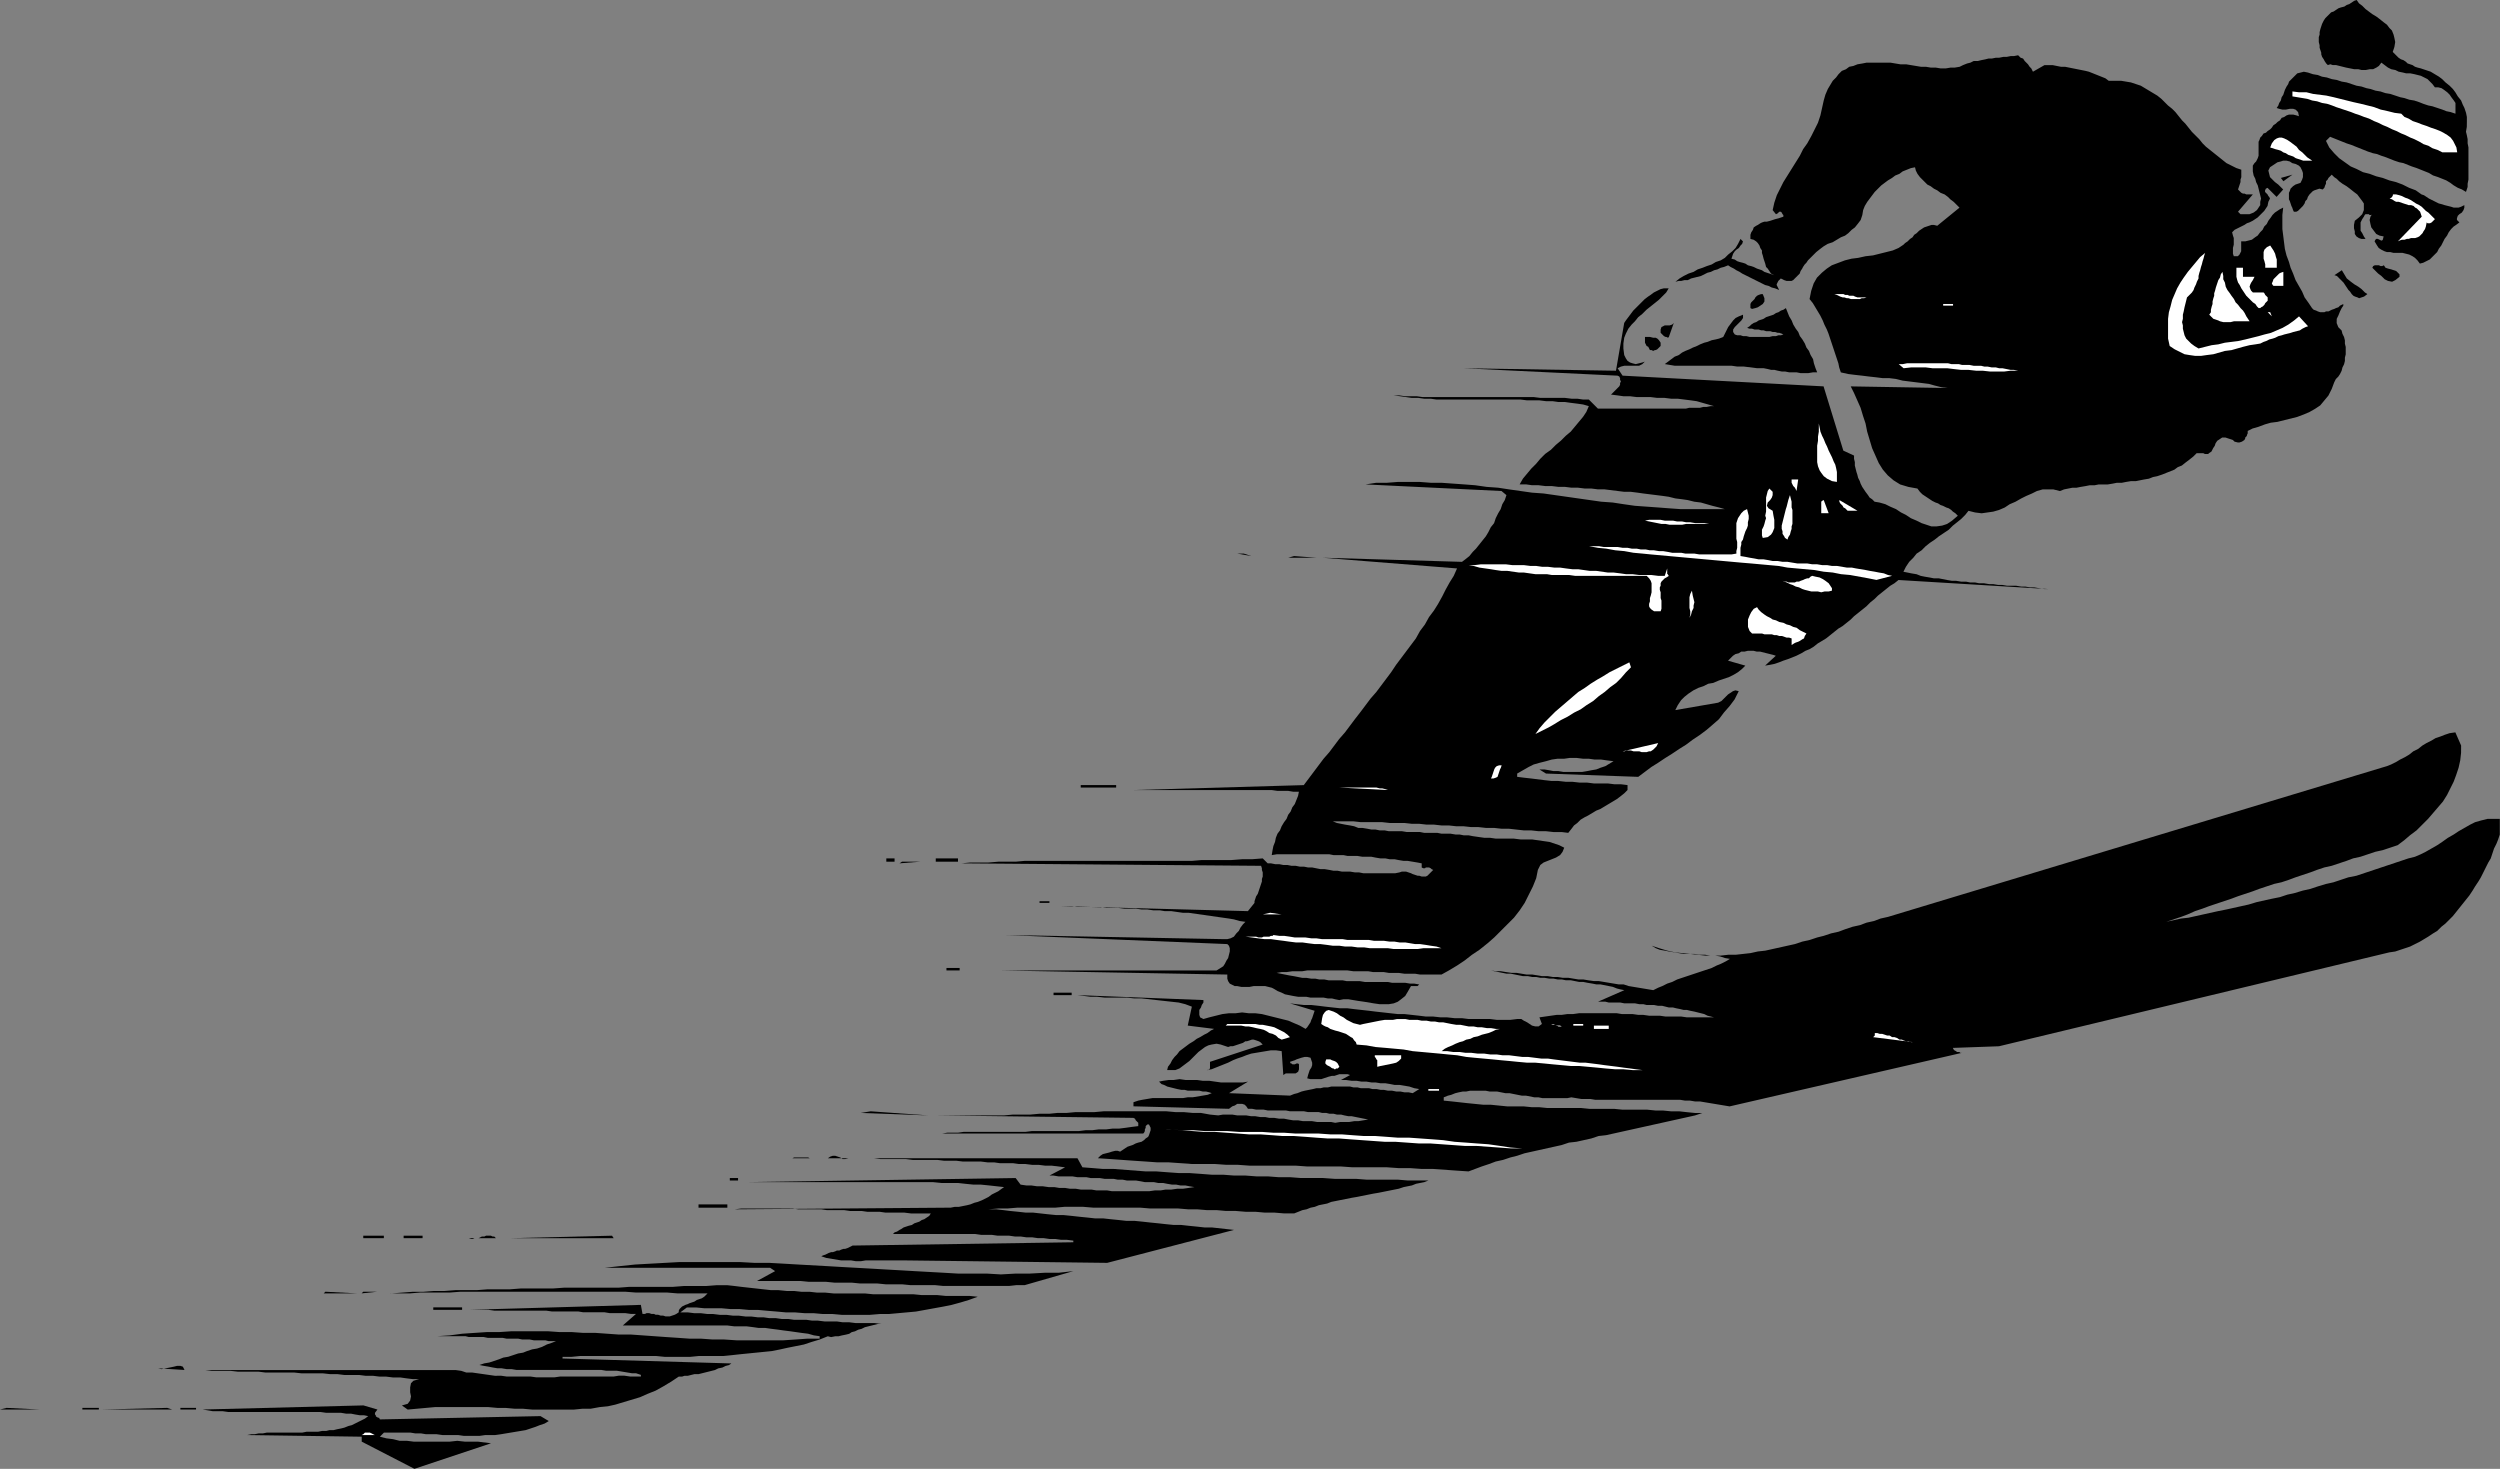 <?xml version="1.0" encoding="UTF-8" standalone="no"?>
<svg
   version="1.0"
   width="129.766mm"
   height="76.242mm"
   id="svg80"
   sodipodi:docname="Skiing - Jumper 03.wmf"
   xmlns:inkscape="http://www.inkscape.org/namespaces/inkscape"
   xmlns:sodipodi="http://sodipodi.sourceforge.net/DTD/sodipodi-0.dtd"
   xmlns="http://www.w3.org/2000/svg"
   xmlns:svg="http://www.w3.org/2000/svg">
  <rect width="100%" height="100%" fill="#808080" stroke="none"/>
  <sodipodi:namedview
     id="namedview80"
     pagecolor="#ffffff"
     bordercolor="#000000"
     borderopacity="0.25"
     inkscape:showpageshadow="2"
     inkscape:pageopacity="0.0"
     inkscape:pagecheckerboard="0"
     inkscape:deskcolor="#d1d1d1"
     inkscape:document-units="mm" />
  <defs
     id="defs1">
    <pattern
       id="WMFhbasepattern"
       patternUnits="userSpaceOnUse"
       width="6"
       height="6"
       x="0"
       y="0" />
  </defs>
  <path
     style="fill:#000000;fill-opacity:1;fill-rule:evenodd;stroke:none"
     d="m 455.388,5.172 -0.162,0.485 -0.162,0.646 v 0.485 l -0.162,0.485 v 0.485 0.485 l 0.162,0.646 v 0.485 l 0.162,0.485 0.162,0.485 v 0.323 l 0.162,0.485 0.323,0.485 0.162,0.323 0.323,0.485 0.323,0.323 0.485,-0.162 0.485,0.162 h 0.646 l 0.646,0.162 0.646,0.162 0.646,0.162 0.808,0.162 0.808,0.162 h 0.808 l 0.646,0.162 h 0.808 l 0.808,-0.162 h 0.646 l 0.646,-0.323 0.485,-0.323 0.485,-0.646 0.646,0.485 0.646,0.485 0.646,0.323 0.808,0.162 0.646,0.323 0.808,0.162 0.646,0.162 h 0.808 l 0.808,0.162 0.646,0.162 0.646,0.162 0.646,0.323 0.646,0.323 0.485,0.485 0.485,0.485 0.485,0.646 h 0.646 l 0.646,0.162 0.485,0.323 0.646,0.485 0.485,0.485 0.323,0.485 0.485,0.646 0.323,0.485 v 2.101 l -0.97,-0.323 -0.808,-0.162 -0.808,-0.323 -0.97,-0.323 -0.97,-0.323 -0.808,-0.162 -0.97,-0.323 -0.808,-0.323 -0.97,-0.323 -0.97,-0.162 -0.97,-0.323 -0.808,-0.162 -0.97,-0.323 -0.97,-0.323 -0.97,-0.162 -0.97,-0.323 -0.97,-0.162 -0.97,-0.323 -0.808,-0.162 -0.97,-0.323 -0.97,-0.162 -0.97,-0.323 -0.97,-0.323 -0.97,-0.162 -0.97,-0.323 -0.97,-0.162 -0.97,-0.323 -0.97,-0.162 -0.808,-0.323 -0.97,-0.162 -0.97,-0.323 -0.808,-0.162 -0.646,0.162 -0.646,0.162 -0.485,0.485 -0.323,0.323 -0.323,0.323 -0.485,0.485 -0.162,0.485 -0.323,0.485 -0.323,0.646 -0.162,0.485 -0.162,0.485 -0.323,0.485 -0.162,0.646 -0.323,0.485 -0.162,0.485 -0.323,0.485 0.485,0.162 0.646,0.162 h 0.646 l 0.808,-0.162 h 0.646 l 0.485,0.162 0.485,0.485 0.162,0.808 -0.485,-0.162 -0.646,-0.162 h -0.485 -0.323 l -0.485,0.162 -0.485,0.323 -0.485,0.162 -0.323,0.485 -0.485,0.323 -0.323,0.323 -0.485,0.323 -0.323,0.485 -0.323,0.323 -0.485,0.323 -0.323,0.323 -0.485,0.162 -0.323,0.485 -0.323,0.323 -0.162,0.485 -0.162,0.323 v 0.485 0.323 0.485 0.323 0.485 0.323 0.323 l -0.162,0.485 -0.162,0.323 -0.162,0.323 -0.323,0.323 -0.323,0.485 v 0.646 0.485 l 0.162,0.808 0.323,0.646 0.162,0.646 0.323,0.646 0.162,0.646 0.162,0.646 0.162,0.646 0.162,0.646 -0.162,0.646 v 0.646 l -0.323,0.485 -0.323,0.485 -0.646,0.485 -0.808,0.323 h -0.323 -0.162 -0.323 -0.323 -0.323 -0.323 l -0.162,-0.162 -0.323,-0.323 2.909,-3.394 h -0.485 -0.485 -0.323 l -0.323,-0.162 h -0.323 l -0.323,-0.162 -0.323,-0.323 -0.323,-0.323 0.162,-0.485 0.162,-0.485 0.162,-0.485 v -0.485 l 0.162,-0.485 V 34.262 33.777 33.293 l -0.97,-0.323 -0.97,-0.485 -0.97,-0.485 -0.808,-0.646 -0.808,-0.646 -0.808,-0.646 -0.808,-0.646 -0.808,-0.646 -0.646,-0.646 -0.646,-0.808 -0.808,-0.808 -0.646,-0.646 -0.646,-0.808 -0.646,-0.808 -0.646,-0.646 -0.646,-0.808 -0.646,-0.808 -0.646,-0.646 -0.808,-0.646 -0.646,-0.646 -0.646,-0.646 -0.808,-0.646 -0.808,-0.485 -0.808,-0.485 -0.808,-0.485 -0.808,-0.485 -0.97,-0.323 -0.97,-0.323 -0.97,-0.162 -0.97,-0.162 h -1.131 -1.293 l -0.646,-0.485 -0.808,-0.323 -0.808,-0.323 -0.808,-0.323 -0.808,-0.323 -0.646,-0.162 -0.808,-0.162 -0.808,-0.162 -0.808,-0.162 -0.808,-0.162 -0.808,-0.162 h -0.808 l -0.808,-0.162 -0.808,-0.162 h -0.808 -0.808 l -2.262,1.293 -0.323,-0.646 -0.323,-0.323 -0.323,-0.485 -0.323,-0.323 -0.323,-0.323 -0.323,-0.485 -0.485,-0.162 -0.485,-0.485 -0.808,0.162 h -0.646 l -0.808,0.162 h -0.646 l -0.808,0.162 h -0.646 l -0.808,0.162 h -0.646 l -0.646,0.162 -0.808,0.162 -0.646,0.162 h -0.808 l -0.646,0.323 -0.646,0.162 -0.808,0.323 -0.646,0.323 -0.97,0.162 h -0.808 l -0.97,0.162 h -0.97 l -0.97,-0.162 h -0.97 l -0.97,-0.162 h -0.97 l -0.97,-0.162 -0.97,-0.162 -0.97,-0.162 h -1.131 l -0.97,-0.162 -0.97,-0.162 h -0.97 -0.97 -0.97 -0.808 -0.97 l -0.808,0.162 -0.97,0.162 -0.808,0.323 -0.808,0.162 -0.646,0.485 -0.808,0.323 -0.646,0.646 -0.485,0.646 -0.646,0.646 -0.485,0.808 -0.485,0.808 -0.485,1.131 -0.323,1.131 -0.323,1.455 -0.323,1.455 -0.485,1.455 -0.646,1.293 -0.646,1.293 -0.808,1.455 -0.808,1.131 -0.646,1.293 -0.808,1.293 -0.808,1.293 -0.808,1.293 -0.808,1.293 -0.646,1.293 -0.646,1.293 -0.485,1.455 -0.323,1.455 0.646,0.808 0.323,-0.162 0.162,-0.162 0.162,-0.162 h 0.323 l 0.162,0.162 0.162,0.323 0.162,0.162 v 0.323 l -0.485,0.162 -0.485,0.162 -0.646,0.162 -0.485,0.162 -0.485,0.162 -0.646,0.162 h -0.485 l -0.485,0.162 -0.323,0.162 -0.485,0.323 -0.323,0.162 -0.485,0.323 -0.162,0.485 -0.323,0.485 -0.162,0.485 v 0.808 l 0.646,0.162 0.485,0.323 0.323,0.323 0.323,0.485 0.162,0.485 0.323,0.485 v 0.485 l 0.162,0.485 0.162,0.646 0.162,0.485 0.162,0.485 0.162,0.646 0.323,0.323 0.323,0.485 0.323,0.485 0.646,0.323 -0.485,-0.162 -0.485,-0.162 -0.485,-0.162 -0.485,-0.162 -0.485,-0.323 -0.485,-0.162 -0.485,-0.162 -0.646,-0.323 -0.485,-0.162 -0.646,-0.162 -0.485,-0.323 -0.485,-0.162 -0.646,-0.162 -0.485,-0.162 -0.485,-0.323 -0.646,-0.162 0.162,-0.485 0.162,-0.485 0.323,-0.485 0.323,-0.323 0.485,-0.323 0.323,-0.485 0.323,-0.323 0.162,-0.485 -0.485,-0.485 -0.485,0.97 -0.485,0.808 -0.646,0.646 -0.808,0.646 -0.646,0.646 -0.808,0.485 -0.97,0.323 -0.808,0.485 -0.97,0.323 -0.808,0.323 -0.97,0.323 -0.808,0.485 -0.97,0.323 -0.97,0.485 -0.808,0.485 -0.808,0.646 0.646,-0.162 h 0.485 l 0.646,-0.162 h 0.646 l 0.646,-0.323 0.646,-0.162 0.646,-0.162 0.646,-0.162 0.646,-0.323 0.646,-0.323 0.646,-0.162 0.646,-0.323 0.646,-0.162 0.646,-0.323 0.646,-0.162 0.808,-0.323 0.485,0.323 0.646,0.323 0.485,0.323 0.646,0.323 0.485,0.323 0.646,0.323 0.646,0.323 0.646,0.323 0.646,0.323 0.646,0.323 0.646,0.323 0.646,0.323 0.646,0.162 0.646,0.323 0.646,0.162 0.808,0.323 -0.162,-0.323 -0.162,-0.323 -0.162,-0.323 v -0.162 l 0.162,-0.323 0.162,-0.323 0.162,-0.162 0.323,-0.323 0.646,0.323 0.485,0.162 h 0.485 0.485 l 0.323,-0.162 0.323,-0.323 0.323,-0.323 0.323,-0.323 0.323,-0.323 0.162,-0.485 0.323,-0.485 0.162,-0.323 0.323,-0.485 0.323,-0.323 0.323,-0.485 0.323,-0.323 0.646,-0.646 0.646,-0.646 0.808,-0.646 0.646,-0.485 0.808,-0.485 0.97,-0.323 0.808,-0.485 0.808,-0.485 0.808,-0.323 0.646,-0.485 0.646,-0.646 0.646,-0.485 0.646,-0.808 0.485,-0.646 0.323,-0.97 0.162,-0.97 0.323,-0.808 0.485,-0.808 0.485,-0.646 0.485,-0.646 0.485,-0.646 0.646,-0.646 0.646,-0.646 0.646,-0.485 0.646,-0.485 0.808,-0.485 0.646,-0.485 0.808,-0.323 0.646,-0.485 0.808,-0.323 0.808,-0.323 0.808,-0.162 0.162,0.646 0.323,0.646 0.485,0.646 0.485,0.485 0.485,0.485 0.485,0.485 0.646,0.323 0.646,0.485 0.646,0.323 0.646,0.485 0.808,0.323 0.646,0.485 0.485,0.485 0.646,0.485 0.646,0.646 0.485,0.485 -4.363,3.556 -0.646,-0.162 h -0.485 l -0.485,0.162 -0.485,0.162 -0.485,0.162 -0.485,0.323 -0.485,0.323 -0.485,0.485 -0.485,0.323 -0.323,0.485 -0.485,0.323 -0.485,0.485 -0.485,0.323 -0.323,0.323 -0.485,0.323 -0.485,0.323 -1.131,0.485 -1.293,0.323 -1.293,0.323 -1.293,0.323 -1.454,0.162 -1.454,0.323 -1.293,0.162 -1.293,0.323 -1.293,0.485 -1.293,0.485 -0.97,0.646 -0.97,0.808 -0.97,0.97 -0.646,1.131 -0.485,1.455 -0.323,1.616 0.646,0.808 0.485,0.808 0.485,0.808 0.485,0.808 0.485,0.97 0.323,0.808 0.485,0.97 0.323,0.808 0.323,0.97 0.323,0.97 0.323,0.97 0.323,0.97 0.323,0.97 0.323,0.97 0.162,0.808 0.323,0.97 1.454,0.323 1.293,0.162 1.454,0.162 1.293,0.162 1.454,0.162 1.293,0.162 h 1.293 l 1.293,0.162 1.293,0.323 1.293,0.162 1.293,0.162 1.293,0.162 1.293,0.162 1.131,0.323 1.293,0.323 1.293,0.162 -19.069,-0.323 0.646,1.293 0.646,1.455 0.646,1.455 0.485,1.616 0.485,1.455 0.323,1.616 0.485,1.616 0.485,1.616 0.646,1.455 0.646,1.455 0.808,1.293 0.97,1.131 1.131,0.97 1.293,0.808 1.616,0.485 1.778,0.323 0.485,0.646 0.485,0.485 0.485,0.323 0.485,0.323 0.485,0.323 0.485,0.323 0.646,0.323 0.485,0.162 0.485,0.323 0.485,0.162 0.646,0.323 0.485,0.162 0.485,0.323 0.323,0.323 0.485,0.323 0.485,0.485 -1.131,0.97 -0.97,0.646 -0.97,0.323 -1.131,0.162 h -0.97 l -0.97,-0.323 -0.97,-0.323 -0.97,-0.485 -1.131,-0.485 -0.97,-0.646 -0.97,-0.485 -0.97,-0.646 -1.131,-0.485 -0.97,-0.485 -1.131,-0.323 -0.97,-0.162 -0.485,-0.485 -0.485,-0.323 -0.323,-0.485 -0.485,-0.646 -0.323,-0.485 -0.323,-0.485 -0.323,-0.646 -0.162,-0.485 -0.323,-0.646 -0.162,-0.646 -0.162,-0.485 -0.162,-0.646 -0.162,-0.646 V 90.666 l -0.162,-0.646 v -0.646 l -2.101,-0.97 -3.878,-12.606 -39.43,-2.101 -0.97,-1.455 0.646,-0.323 0.646,-0.162 h 0.808 0.646 0.808 0.646 l 0.646,-0.323 0.485,-0.485 -0.485,0.162 -0.646,0.162 -0.646,0.162 -0.646,-0.162 -0.485,-0.162 -0.485,-0.323 -0.323,-0.485 -0.323,-0.646 -0.162,-1.293 v -0.97 l 0.162,-1.131 0.323,-0.808 0.485,-0.97 0.646,-0.808 0.646,-0.646 0.646,-0.808 0.808,-0.646 0.808,-0.808 0.808,-0.646 0.808,-0.646 0.808,-0.646 0.808,-0.808 0.646,-0.646 0.485,-0.808 h -0.485 -0.485 l -0.646,0.162 -0.646,0.323 -0.646,0.323 -0.646,0.485 -0.485,0.323 -0.646,0.485 -0.646,0.646 -0.485,0.485 -0.646,0.646 -0.485,0.485 -0.485,0.646 -0.485,0.646 -0.485,0.646 -0.323,0.485 -1.616,9.374 -29.896,-0.485 30.219,1.455 0.323,0.162 0.162,0.323 v 0.323 l 0.162,0.323 -0.162,0.323 v 0.323 l -0.162,0.323 -0.323,0.323 -1.293,1.293 1.293,0.162 1.131,0.162 h 1.293 l 1.293,0.162 h 1.454 1.293 l 1.293,0.162 h 1.454 l 1.293,0.162 h 1.293 l 1.293,0.162 1.293,0.162 1.131,0.162 1.131,0.323 1.131,0.323 1.131,0.323 h -0.646 l -0.808,0.162 h -0.646 l -0.646,0.162 h -0.646 -0.646 -0.808 l -0.646,0.162 h -0.646 -0.646 -0.646 -0.646 -0.808 -0.646 -0.646 -0.808 -0.646 -0.646 -0.808 -0.646 -0.646 -0.808 -0.646 -0.808 -0.646 -0.808 -0.808 -0.808 -0.808 -0.808 -0.646 -0.808 l -1.778,-1.778 h -1.131 l -1.131,-0.162 h -1.131 l -1.293,-0.162 h -1.131 -1.131 -1.293 -1.293 l -1.293,-0.162 h -1.293 -1.293 -1.293 -1.293 -1.293 -1.293 -1.293 -1.293 -1.454 -1.293 -1.293 -1.131 -1.293 -1.293 -1.293 -1.131 -1.293 l -1.131,-0.162 h -1.131 -1.131 l -1.131,-0.162 h -1.131 l -1.131,-0.162 1.131,0.162 1.293,0.162 1.131,0.162 1.131,0.162 h 1.293 l 1.131,0.162 h 1.293 l 1.131,0.162 h 1.293 1.293 1.131 1.293 1.293 1.293 1.293 1.293 1.131 1.293 1.293 1.293 1.293 l 1.293,0.162 h 1.131 1.293 l 1.293,0.162 h 1.293 l 1.131,0.162 h 1.293 l 1.131,0.162 1.293,0.162 1.131,0.162 1.131,0.323 -0.485,1.131 -0.646,0.97 -0.808,0.97 -0.808,0.97 -0.808,0.97 -0.97,0.808 -0.97,0.97 -0.97,0.808 -0.97,0.97 -1.131,0.808 -0.97,0.97 -0.808,0.97 -0.97,0.97 -0.808,0.97 -0.808,0.97 -0.646,1.131 h 1.293 l 1.131,0.162 h 1.293 l 1.293,0.162 h 1.293 l 1.293,0.162 h 1.293 l 1.293,0.162 h 1.293 l 1.293,0.162 h 1.293 l 1.293,0.162 h 1.293 l 1.293,0.162 1.293,0.162 1.293,0.162 h 1.293 l 1.293,0.162 1.131,0.162 1.293,0.162 1.293,0.162 1.293,0.162 1.131,0.162 1.293,0.323 1.293,0.162 1.131,0.162 1.293,0.323 1.293,0.162 1.131,0.323 1.131,0.323 1.293,0.323 1.131,0.323 h -2.101 -2.262 -2.101 -2.262 l -2.262,-0.162 -2.101,-0.162 -2.262,-0.162 -2.262,-0.162 -2.262,-0.323 -2.101,-0.323 -2.262,-0.162 -2.262,-0.323 -2.262,-0.323 -2.262,-0.323 -2.262,-0.323 -2.262,-0.323 -2.262,-0.162 -2.262,-0.323 -2.262,-0.323 -2.101,-0.323 -2.262,-0.162 -2.262,-0.323 -2.101,-0.162 -2.262,-0.162 -2.262,-0.162 h -2.101 l -2.101,-0.162 h -2.262 -2.101 l -2.101,0.162 h -2.101 l -2.101,0.323 26.664,1.293 0.97,0.808 -0.323,0.97 -0.485,0.808 -0.323,0.97 -0.485,0.808 -0.485,0.97 -0.323,0.97 -0.646,0.808 -0.485,0.97 -0.485,0.808 -0.646,0.808 -0.646,0.808 -0.646,0.808 -0.646,0.646 -0.646,0.808 -0.808,0.646 -0.646,0.485 -27.31,-0.808 26.341,2.101 -0.646,1.455 -0.808,1.293 -0.808,1.455 -0.646,1.293 -0.808,1.455 -0.808,1.293 -0.97,1.293 -0.808,1.455 -0.97,1.293 -0.808,1.455 -0.97,1.293 -0.97,1.293 -0.97,1.293 -0.97,1.293 -0.97,1.455 -0.97,1.293 -0.97,1.293 -0.97,1.293 -1.131,1.293 -0.97,1.293 -0.97,1.293 -1.131,1.455 -0.97,1.293 -0.97,1.293 -1.131,1.293 -0.97,1.293 -0.97,1.293 -1.131,1.293 -0.97,1.293 -0.97,1.293 -0.97,1.293 -0.97,1.293 -33.451,0.97 h 1.131 1.131 0.97 1.131 0.97 1.131 0.97 1.131 0.97 0.97 0.97 0.97 0.97 0.97 0.97 0.97 0.97 0.97 0.97 0.97 0.97 0.97 0.97 1.131 0.97 0.97 0.97 l 1.131,0.162 h 0.97 1.131 l 0.97,0.162 h 1.131 l -0.162,0.808 -0.323,0.808 -0.323,0.808 -0.485,0.646 -0.323,0.808 -0.485,0.646 -0.323,0.808 -0.485,0.646 -0.485,0.808 -0.323,0.808 -0.485,0.646 -0.323,0.808 -0.162,0.808 -0.323,0.808 -0.162,0.808 -0.162,0.97 0.97,-0.162 h 0.97 0.97 0.808 0.97 0.97 0.97 0.97 0.808 0.97 0.97 0.97 l 0.808,0.162 h 0.97 0.97 l 0.808,0.162 h 0.97 0.97 l 0.97,0.162 h 0.808 0.97 l 0.808,0.162 0.97,0.162 h 0.97 l 0.808,0.162 h 0.97 l 0.808,0.162 0.97,0.162 h 0.808 l 0.97,0.162 0.97,0.162 0.808,0.162 v 0.808 l 0.323,0.162 h 0.323 l 0.162,-0.162 h 0.323 0.323 l 0.323,0.162 0.162,0.162 0.323,0.162 -0.485,0.485 -0.323,0.323 -0.323,0.323 -0.323,0.162 h -0.485 -0.323 l -0.485,-0.162 h -0.323 l -0.485,-0.162 -0.485,-0.162 -0.323,-0.162 -0.485,-0.162 -0.485,-0.162 h -0.323 -0.485 l -0.485,0.162 -0.808,0.162 h -0.646 -0.808 -0.808 -0.808 -0.808 -0.808 -0.808 -0.808 l -0.808,-0.162 h -0.808 l -0.97,-0.162 h -0.808 -0.808 l -0.808,-0.162 h -0.808 l -0.808,-0.162 -0.97,-0.162 h -0.808 l -0.808,-0.162 -0.808,-0.162 h -0.808 l -0.808,-0.162 h -0.808 l -0.808,-0.162 h -0.808 l -0.808,-0.162 h -0.808 l -0.808,-0.162 h -0.808 l -0.808,-0.162 h -0.646 l -0.97,-0.97 -2.101,0.162 h -1.939 l -2.101,0.162 h -1.939 -1.939 -1.939 l -1.939,0.162 h -1.939 -1.939 -1.778 -1.939 -1.778 -1.939 -1.778 -1.778 -1.778 -1.939 -1.778 -1.778 -1.778 -1.778 -1.778 -1.778 -1.778 -1.778 l -1.778,0.162 h -1.778 -1.616 l -1.939,0.162 h -1.778 -1.778 l -1.778,0.162 58.822,0.485 0.162,0.485 v 0.323 l 0.162,0.485 v 0.485 0.323 l -0.162,0.485 v 0.485 l -0.162,0.485 -0.162,0.485 -0.162,0.485 -0.162,0.485 -0.162,0.485 -0.323,0.485 -0.162,0.485 -0.162,0.485 v 0.323 l -1.293,1.616 -36.845,-0.97 h 1.131 1.131 l 1.131,0.162 h 1.131 1.131 1.131 1.131 l 1.131,0.162 h 1.131 1.131 l 1.293,0.162 h 1.131 1.131 l 1.131,0.162 h 1.131 l 1.131,0.162 h 1.293 l 0.97,0.162 h 1.293 l 1.131,0.162 1.131,0.162 h 1.131 l 1.131,0.162 1.131,0.162 1.131,0.162 1.131,0.162 1.131,0.162 1.131,0.162 1.131,0.162 0.97,0.162 1.131,0.323 1.131,0.162 -0.485,0.485 -0.485,0.646 -0.323,0.646 -0.485,0.485 -0.485,0.646 -0.646,0.323 -0.646,0.162 h -0.808 l -42.662,-0.808 43.47,1.778 0.323,0.323 0.162,0.485 v 0.646 l -0.162,0.646 -0.162,0.646 -0.323,0.485 -0.323,0.646 -0.323,0.485 -1.293,0.808 h -42.824 l 44.925,0.808 v 0.808 l 0.162,0.485 0.323,0.485 0.323,0.162 0.646,0.323 h 0.485 l 0.808,0.162 h 0.808 0.808 l 0.808,-0.162 h 0.808 0.646 0.808 l 0.646,0.162 0.646,0.162 0.323,0.162 0.808,0.485 0.808,0.323 0.646,0.323 0.808,0.162 0.808,0.162 0.97,0.162 h 0.808 0.808 l 0.808,0.162 h 0.97 0.808 0.808 l 0.808,0.162 h 0.808 l 0.646,0.162 0.808,0.162 0.808,-0.162 h 0.97 l 0.97,0.162 0.97,0.162 1.131,0.162 0.97,0.162 0.97,0.162 1.131,0.162 h 0.808 0.97 l 0.97,-0.162 0.808,-0.323 0.646,-0.485 0.808,-0.646 0.485,-0.808 0.646,-1.131 h 0.162 0.162 0.323 0.323 0.162 0.162 l 0.162,-0.162 0.162,-0.162 -0.97,-0.162 h -0.808 l -0.97,-0.162 h -0.808 -0.97 -0.808 l -0.808,-0.162 h -0.97 -0.808 -0.97 -0.97 -0.808 l -0.97,-0.162 h -0.808 -0.808 -0.97 l -0.808,-0.162 h -0.97 -0.808 -0.97 l -0.808,-0.162 h -0.97 l -0.808,-0.162 h -0.808 l -0.97,-0.162 h -0.808 l -0.808,-0.162 -0.808,-0.162 -0.97,-0.162 -0.808,-0.162 -0.808,-0.162 -0.808,-0.162 0.97,-0.162 h 0.97 l 1.131,-0.162 h 0.97 0.97 l 0.97,-0.162 h 0.97 0.97 0.97 1.131 0.97 0.97 0.97 0.97 l 1.131,0.162 h 0.97 0.97 0.97 l 0.97,0.162 h 0.97 1.131 l 0.97,0.162 h 0.97 0.97 l 1.131,0.162 h 0.97 1.131 l 0.97,0.162 h 0.97 1.131 0.97 1.131 l 1.454,-0.808 1.616,-0.97 1.454,-0.97 1.454,-1.131 1.454,-0.97 1.616,-1.293 1.293,-1.131 1.293,-1.293 1.293,-1.293 1.293,-1.293 1.131,-1.455 0.97,-1.455 0.808,-1.616 0.808,-1.616 0.646,-1.616 0.323,-1.616 0.485,-0.97 0.646,-0.485 0.808,-0.323 0.808,-0.323 0.808,-0.323 0.808,-0.485 0.485,-0.646 0.323,-0.808 -0.97,-0.485 -0.97,-0.323 -0.97,-0.323 -1.131,-0.162 -1.131,-0.162 -1.131,-0.162 h -1.131 -1.131 l -1.293,-0.162 h -1.131 -1.293 -1.131 l -1.131,-0.162 h -1.131 l -1.131,-0.162 -1.131,-0.162 -0.808,-0.162 h -0.97 l -0.808,-0.162 h -0.808 l -0.97,-0.162 h -0.808 -0.97 l -0.808,-0.162 h -0.808 -0.97 -0.808 l -0.808,-0.162 h -0.97 -0.808 -0.808 l -0.97,-0.162 h -0.808 -0.808 -0.97 l -0.808,-0.162 h -0.97 l -0.808,-0.162 h -0.808 l -0.808,-0.162 -0.97,-0.162 h -0.808 l -0.808,-0.323 -0.808,-0.162 -0.97,-0.162 -0.808,-0.162 -0.808,-0.162 -0.808,-0.323 h 1.293 1.454 1.293 l 1.454,0.162 h 1.454 1.454 1.293 l 1.454,0.162 h 1.454 1.454 l 1.454,0.162 h 1.454 l 1.454,0.162 h 1.454 l 1.454,0.162 h 1.454 l 1.454,0.162 h 1.454 l 1.454,0.162 h 1.454 l 1.454,0.162 h 1.616 l 1.454,0.162 h 1.454 l 1.454,0.162 1.454,0.162 h 1.454 l 1.454,0.162 h 1.454 l 1.454,0.162 h 1.616 l 1.293,0.162 0.646,-0.808 0.485,-0.646 0.646,-0.485 0.646,-0.646 0.808,-0.485 0.646,-0.323 0.808,-0.485 0.808,-0.485 0.808,-0.323 0.808,-0.485 0.808,-0.485 0.808,-0.485 0.808,-0.485 0.646,-0.485 0.808,-0.646 0.646,-0.646 v -0.97 l -1.293,-0.162 h -1.293 l -1.293,-0.162 h -1.454 -1.293 l -1.293,-0.162 h -1.454 l -1.454,-0.162 h -1.293 l -1.454,-0.162 h -1.293 l -1.454,-0.162 -1.293,-0.162 -1.293,-0.162 -1.454,-0.162 -1.293,-0.162 v -0.646 l 1.131,-0.646 1.131,-0.646 0.97,-0.485 1.131,-0.323 1.293,-0.323 1.131,-0.323 1.131,-0.162 h 1.293 l 1.131,-0.162 h 1.293 l 1.293,0.162 h 1.131 l 1.131,0.162 h 1.293 l 1.131,0.162 1.293,0.162 -0.808,0.485 -0.808,0.485 -0.97,0.323 -0.808,0.323 -0.97,0.162 -0.808,0.162 -0.97,0.162 h -0.97 -0.808 -0.97 -0.97 l -0.97,-0.162 h -0.97 l -0.808,-0.162 -0.97,-0.162 h -0.97 l 1.293,0.808 18.099,0.646 1.293,-0.97 1.293,-0.97 1.293,-0.808 1.454,-0.97 1.293,-0.808 1.454,-0.97 1.293,-0.808 1.293,-0.97 1.454,-0.97 1.293,-0.97 1.131,-0.97 1.293,-1.131 0.97,-1.293 1.131,-1.293 0.97,-1.293 0.808,-1.616 -0.646,-0.162 -0.485,0.162 -0.485,0.323 -0.485,0.323 -0.485,0.485 -0.485,0.485 -0.323,0.323 -0.646,0.323 -8.403,1.455 0.485,-0.97 0.646,-0.97 0.646,-0.646 0.808,-0.646 0.97,-0.646 0.97,-0.485 0.97,-0.323 0.97,-0.485 0.97,-0.162 1.131,-0.485 0.97,-0.323 0.97,-0.323 0.97,-0.485 0.808,-0.485 0.808,-0.646 0.646,-0.646 -3.394,-0.97 0.485,-0.485 0.485,-0.485 0.485,-0.323 0.646,-0.162 0.485,-0.323 h 0.646 l 0.646,-0.162 h 0.646 0.485 l 0.646,0.162 h 0.646 l 0.646,0.162 0.646,0.162 0.646,0.162 0.646,0.162 0.485,0.162 -2.101,1.939 0.97,-0.162 0.808,-0.162 0.97,-0.323 0.808,-0.323 0.97,-0.323 0.808,-0.323 0.808,-0.323 0.97,-0.485 0.808,-0.485 0.808,-0.323 0.808,-0.485 0.808,-0.646 0.808,-0.485 0.808,-0.485 0.808,-0.646 0.808,-0.646 0.808,-0.646 0.808,-0.485 0.808,-0.646 0.808,-0.646 0.646,-0.646 0.808,-0.646 0.808,-0.646 0.808,-0.646 0.808,-0.808 0.808,-0.646 0.646,-0.646 0.808,-0.646 0.808,-0.646 0.808,-0.646 0.808,-0.485 0.808,-0.646 29.411,1.778 h -0.808 l -0.97,-0.162 -0.97,-0.162 h -0.808 l -0.97,-0.162 h -0.808 l -0.97,-0.162 h -0.808 -0.97 l -0.97,-0.162 h -0.808 l -0.97,-0.162 h -0.808 l -0.97,-0.162 h -0.97 l -0.808,-0.162 h -0.97 l -0.808,-0.162 h -0.97 l -0.97,-0.162 h -0.808 l -0.97,-0.162 -0.808,-0.162 -0.808,-0.162 h -0.97 l -0.808,-0.162 -0.97,-0.162 -0.808,-0.162 -0.808,-0.323 -0.97,-0.162 -0.808,-0.162 -0.808,-0.162 0.485,-0.97 0.646,-0.97 0.808,-0.808 0.646,-0.808 0.97,-0.646 0.808,-0.808 0.808,-0.646 0.97,-0.646 0.808,-0.646 0.97,-0.646 0.97,-0.646 0.808,-0.808 0.808,-0.646 0.808,-0.646 0.808,-0.808 0.646,-0.808 1.293,0.323 1.293,0.162 1.131,-0.162 1.131,-0.162 1.131,-0.323 1.131,-0.485 0.97,-0.646 1.131,-0.485 1.131,-0.646 0.97,-0.485 1.131,-0.485 0.97,-0.485 1.131,-0.323 h 0.97 1.131 l 1.293,0.323 0.808,-0.323 0.808,-0.162 0.808,-0.162 h 0.808 l 0.808,-0.162 0.97,-0.162 0.808,-0.162 h 0.97 l 0.808,-0.162 h 0.97 0.808 l 0.97,-0.162 0.808,-0.162 h 0.97 l 0.808,-0.162 0.97,-0.162 h 0.97 l 0.808,-0.162 0.808,-0.162 0.97,-0.162 0.808,-0.323 0.808,-0.162 0.97,-0.323 0.808,-0.323 0.808,-0.323 0.808,-0.323 0.646,-0.485 0.808,-0.323 0.808,-0.646 0.646,-0.485 0.808,-0.646 0.646,-0.646 h 0.323 0.323 0.323 0.323 l 0.323,0.162 h 0.323 0.323 l 0.162,-0.162 0.485,-0.323 0.323,-0.646 0.323,-0.485 0.162,-0.485 0.323,-0.485 0.485,-0.323 0.485,-0.323 h 0.646 l 0.485,0.162 0.485,0.162 0.485,0.162 0.323,0.323 0.646,0.162 h 0.323 l 0.485,-0.162 0.485,-0.323 0.162,-0.323 v -0.162 l 0.162,-0.162 0.162,-0.162 v -0.162 l 0.162,-0.323 v -0.162 -0.323 l 0.97,-0.485 1.131,-0.323 1.293,-0.485 1.131,-0.323 1.293,-0.162 1.293,-0.323 1.293,-0.323 1.293,-0.323 1.293,-0.485 1.131,-0.485 1.131,-0.646 0.97,-0.646 0.808,-0.97 0.808,-0.97 0.646,-1.293 0.485,-1.293 0.323,-0.646 0.485,-0.485 0.323,-0.485 0.323,-0.646 0.162,-0.646 0.323,-0.646 0.162,-0.646 v -0.646 l 0.162,-0.646 v -0.808 -0.646 l -0.162,-0.646 v -0.646 l -0.162,-0.646 -0.323,-0.646 -0.162,-0.646 -0.646,-0.646 -0.323,-0.808 V 62.545 l 0.323,-0.646 0.323,-0.808 0.323,-0.646 0.323,-0.485 v -0.323 l -0.323,0.162 -0.323,0.162 -0.323,0.323 -0.485,0.162 -0.323,0.162 -0.485,0.162 -0.323,0.162 -0.323,0.162 h -0.485 l -0.323,0.162 h -0.485 -0.323 l -0.485,-0.162 -0.323,-0.162 -0.485,-0.162 -0.323,-0.323 -0.646,-0.97 -0.808,-1.131 -0.485,-1.131 -0.646,-1.131 -0.646,-1.131 -0.485,-1.293 -0.485,-1.131 -0.323,-1.131 -0.485,-1.293 -0.323,-1.293 -0.162,-1.293 -0.162,-1.293 -0.162,-1.293 V 43.636 42.181 l 0.162,-1.455 -0.646,0.323 -0.485,0.323 -0.485,0.323 -0.485,0.485 -0.323,0.485 -0.485,0.646 -0.323,0.646 -0.485,0.485 -0.323,0.646 -0.485,0.485 -0.485,0.646 -0.485,0.323 -0.646,0.485 -0.646,0.162 -0.646,0.162 h -0.808 v 0.323 0.485 0.323 0.323 0.485 l -0.162,0.323 -0.162,0.323 -0.323,0.323 h -0.808 l -0.162,-0.485 v -0.485 -0.646 l 0.162,-0.646 v -0.646 -0.646 l -0.162,-0.485 -0.162,-0.646 0.485,-0.485 0.646,-0.323 0.646,-0.323 0.646,-0.323 0.485,-0.323 0.485,-0.162 0.646,-0.323 0.485,-0.323 0.485,-0.323 0.485,-0.485 0.323,-0.323 0.485,-0.485 0.323,-0.485 0.323,-0.485 0.162,-0.808 0.323,-0.646 -0.162,-0.323 -0.162,-0.162 -0.162,-0.323 -0.323,-0.323 -0.162,-0.162 v -0.323 l 0.162,-0.323 0.323,-0.162 1.778,1.778 1.293,-1.455 -0.485,-0.485 -0.485,-0.485 -0.646,-0.485 -0.485,-0.485 -0.485,-0.485 -0.162,-0.646 -0.162,-0.646 0.323,-0.646 0.485,-0.323 0.485,-0.323 0.485,-0.323 0.646,-0.162 0.485,-0.162 h 0.646 l 0.646,0.162 0.485,0.323 0.646,0.162 0.646,0.323 0.323,0.323 0.323,0.646 0.162,0.485 v 0.808 l -0.162,0.485 -0.323,0.646 -0.485,0.162 -0.485,0.162 -0.485,0.323 -0.323,0.323 -0.162,0.162 -0.162,0.485 -0.162,0.323 v 0.323 0.485 0.485 l 0.162,0.323 0.162,0.485 0.162,0.485 0.162,0.323 0.162,0.485 0.162,0.323 h 0.485 l 0.323,-0.162 0.323,-0.323 0.323,-0.323 0.323,-0.323 0.323,-0.485 0.162,-0.485 0.323,-0.323 0.162,-0.485 0.323,-0.485 0.323,-0.323 0.323,-0.323 0.323,-0.162 0.485,-0.162 0.485,-0.162 0.646,0.162 0.323,-0.323 0.162,-0.485 0.162,-0.323 v -0.485 l 0.323,-0.323 0.162,-0.323 0.323,-0.323 0.323,-0.323 0.485,0.485 0.485,0.323 0.485,0.485 0.646,0.485 0.808,0.485 0.646,0.485 0.808,0.646 0.646,0.485 0.485,0.646 0.485,0.646 0.323,0.485 v 0.646 0.646 l -0.323,0.808 -0.646,0.646 -0.808,0.646 -0.162,0.808 v 0.646 l 0.162,0.646 v 0.485 l 0.323,0.485 0.485,0.323 0.485,0.162 h 0.808 l -0.323,-0.485 -0.323,-0.646 -0.323,-0.485 v -0.646 -0.485 -0.485 l 0.323,-0.646 0.323,-0.485 0.162,-0.323 0.162,-0.162 h 0.162 0.162 0.323 l 0.162,0.162 h 0.323 l 0.162,-0.162 -0.323,0.485 -0.162,0.646 0.162,0.808 0.162,0.646 0.485,0.646 0.485,0.646 0.646,0.323 0.808,0.162 -0.162,0.646 -0.162,0.162 h -0.162 l -0.323,-0.162 -0.323,-0.162 h -0.323 l -0.162,0.162 -0.162,0.323 0.485,0.808 0.323,0.485 0.485,0.323 0.646,0.323 0.485,0.162 h 0.646 l 0.646,0.162 h 0.646 0.646 0.485 l 0.646,0.162 0.646,0.162 0.646,0.323 0.485,0.323 0.485,0.485 0.485,0.646 0.646,-0.162 0.646,-0.323 0.646,-0.323 0.485,-0.485 0.485,-0.485 0.485,-0.485 0.323,-0.646 0.485,-0.646 0.323,-0.646 0.323,-0.646 0.485,-0.646 0.323,-0.646 0.485,-0.646 0.485,-0.485 0.485,-0.323 0.646,-0.485 -0.485,-0.485 v -0.323 l 0.162,-0.485 0.323,-0.323 0.485,-0.323 0.323,-0.485 0.162,-0.485 v -0.485 l -0.323,0.162 -0.323,0.162 -0.485,0.162 h -0.323 -0.646 l -0.485,-0.162 -0.646,-0.162 -0.646,-0.162 -0.485,-0.162 -0.646,-0.162 -0.646,-0.323 -0.646,-0.323 -0.646,-0.323 -0.485,-0.323 -0.485,-0.323 -0.485,-0.162 -1.131,-0.808 -1.293,-0.485 -1.293,-0.646 -1.293,-0.485 -1.293,-0.323 -1.293,-0.485 -1.293,-0.323 -1.293,-0.485 -1.293,-0.323 -1.293,-0.646 -1.131,-0.485 -1.131,-0.808 -1.131,-0.808 -0.97,-0.97 -0.97,-1.131 -0.646,-1.293 0.808,-0.808 0.808,0.323 0.808,0.323 0.808,0.323 0.808,0.323 0.97,0.323 0.808,0.323 0.808,0.323 0.808,0.323 0.808,0.323 0.97,0.323 0.808,0.162 0.808,0.323 0.97,0.323 0.808,0.323 0.808,0.323 0.97,0.323 0.808,0.162 0.808,0.323 0.808,0.323 0.97,0.323 0.808,0.323 0.808,0.323 0.808,0.323 0.808,0.485 0.97,0.323 0.808,0.323 0.808,0.323 0.808,0.485 0.646,0.485 0.808,0.485 0.808,0.323 0.808,0.485 0.162,-0.485 0.162,-0.485 v -0.646 l 0.162,-0.808 v -0.646 -0.808 -0.808 -0.808 -0.808 -0.808 -0.808 -0.808 l -0.162,-0.808 v -0.808 l -0.162,-0.808 -0.162,-0.646 0.162,-0.97 V 23.919 22.949 l -0.162,-0.808 -0.323,-0.97 -0.323,-0.646 -0.323,-0.808 -0.646,-0.808 -0.485,-0.808 -0.485,-0.646 -0.646,-0.646 -0.808,-0.646 -0.646,-0.646 -0.646,-0.485 -0.808,-0.485 -0.808,-0.485 -0.485,-0.162 -0.485,-0.162 -0.485,-0.162 -0.485,-0.162 -0.646,-0.162 -0.485,-0.162 -0.485,-0.323 -0.485,-0.162 -0.485,-0.162 -0.323,-0.323 -0.485,-0.323 -0.485,-0.162 -0.485,-0.323 -0.323,-0.323 -0.485,-0.485 -0.323,-0.323 0.323,-0.97 0.162,-0.97 -0.162,-0.808 -0.162,-0.646 -0.323,-0.808 -0.485,-0.485 -0.485,-0.646 -0.646,-0.485 -0.808,-0.646 -0.646,-0.485 -0.808,-0.485 -0.646,-0.485 -0.646,-0.485 -0.646,-0.646 -0.646,-0.485 L 462.337,0 l -0.485,0.162 -0.485,0.323 -0.485,0.323 -0.485,0.162 -0.485,0.323 -0.646,0.162 -0.485,0.162 -0.485,0.323 -0.485,0.323 -0.485,0.162 -0.323,0.323 -0.485,0.485 -0.323,0.323 -0.323,0.485 -0.323,0.646 z"
     id="path1" />
  <path
     style="fill:#ffffff;fill-opacity:1;fill-rule:evenodd;stroke:none"
     d="m 449.732,17.939 v 0.97 l 0.97,0.162 0.97,0.162 0.97,0.162 0.97,0.323 0.97,0.162 0.97,0.323 0.97,0.162 0.97,0.323 0.808,0.323 0.97,0.323 0.97,0.323 0.97,0.323 0.808,0.323 0.97,0.323 0.808,0.323 0.97,0.323 0.97,0.485 0.808,0.323 0.97,0.485 0.808,0.323 0.97,0.485 0.808,0.323 0.97,0.485 0.808,0.323 0.97,0.485 0.808,0.323 0.97,0.485 0.808,0.485 0.97,0.323 0.808,0.485 0.97,0.323 0.97,0.485 h 2.909 l -0.162,-0.97 -0.323,-0.646 -0.323,-0.646 -0.485,-0.646 -0.646,-0.485 -0.808,-0.485 -0.646,-0.323 -0.808,-0.323 -0.97,-0.323 -0.808,-0.323 -0.97,-0.323 -0.808,-0.323 -0.97,-0.323 -0.808,-0.485 -0.808,-0.323 -0.646,-0.646 -1.293,-0.162 -1.293,-0.323 -1.454,-0.323 -1.293,-0.485 -1.293,-0.323 -1.293,-0.323 -1.454,-0.323 -1.293,-0.323 -1.293,-0.323 -1.293,-0.323 -1.454,-0.323 -1.293,-0.162 -1.293,-0.162 -1.293,-0.323 h -1.454 z"
     id="path2" />
  <path
     style="fill:#ffffff;fill-opacity:1;fill-rule:evenodd;stroke:none"
     d="m 445.369,28.929 0.485,0.162 0.485,0.162 0.646,0.162 0.485,0.162 0.485,0.323 0.485,0.162 0.485,0.323 0.485,0.162 0.485,0.162 0.485,0.323 0.485,0.162 0.485,0.162 0.485,0.162 h 0.646 0.485 0.646 l -0.485,-0.323 -0.485,-0.323 -0.485,-0.485 -0.485,-0.485 -0.646,-0.485 -0.485,-0.646 -0.646,-0.485 -0.646,-0.485 -0.485,-0.323 -0.646,-0.323 -0.485,-0.162 h -0.485 l -0.485,0.162 -0.485,0.323 -0.485,0.646 z"
     id="path3" />
  <path
     style="fill:#000000;fill-opacity:1;fill-rule:evenodd;stroke:none"
     d="m 447.955,35.555 1.778,-1.293 -2.262,0.646 z"
     id="path4" />
  <path
     style="fill:#ffffff;fill-opacity:1;fill-rule:evenodd;stroke:none"
     d="m 469.447,38.141 v 0.162 l -0.162,0.323 -0.162,0.162 -0.323,0.162 0.485,0.162 0.485,0.323 0.323,0.162 h 0.485 l 0.485,0.162 0.485,0.162 0.485,0.162 0.485,0.162 h 0.485 l 0.485,0.162 0.323,0.323 0.323,0.162 0.323,0.323 0.323,0.323 0.162,0.485 0.162,0.485 -4.686,4.848 0.323,-0.162 0.485,-0.162 h 0.485 l 0.485,-0.162 h 0.323 l 0.485,-0.162 h 0.485 0.323 l 0.485,-0.162 0.323,-0.162 0.323,-0.323 0.323,-0.323 0.162,-0.323 0.323,-0.485 0.162,-0.485 0.162,-0.808 0.162,0.162 h 0.323 0.162 l 0.323,-0.162 0.162,-0.162 0.162,-0.162 0.162,-0.162 0.162,-0.162 -0.485,-0.485 -0.323,-0.323 -0.485,-0.485 -0.485,-0.323 -0.485,-0.485 -0.323,-0.323 -0.485,-0.323 -0.646,-0.323 -0.485,-0.323 -0.485,-0.323 -0.646,-0.323 -0.485,-0.162 -0.646,-0.323 -0.485,-0.162 -0.646,-0.162 z"
     id="path5" />
  <path
     style="fill:#ffffff;fill-opacity:1;fill-rule:evenodd;stroke:none"
     d="m 444.399,52.525 h 2.262 v -0.485 -0.485 -0.646 l -0.162,-0.485 -0.162,-0.646 -0.323,-0.646 -0.323,-0.485 -0.323,-0.485 -0.646,0.323 -0.485,0.485 -0.162,0.485 v 0.646 0.646 l 0.162,0.485 0.162,0.646 z"
     id="path6" />
  <path
     style="fill:#ffffff;fill-opacity:1;fill-rule:evenodd;stroke:none"
     d="m 425.654,67.878 0.97,0.646 0.97,0.485 0.97,0.485 0.97,0.162 1.131,0.162 h 1.131 l 1.131,-0.162 1.293,-0.162 1.131,-0.323 1.131,-0.323 1.293,-0.162 1.131,-0.323 1.131,-0.323 1.293,-0.323 1.131,-0.162 0.97,-0.162 0.646,-0.323 0.485,-0.162 0.646,-0.323 0.646,-0.162 0.485,-0.162 0.646,-0.323 0.646,-0.162 0.485,-0.162 0.646,-0.162 0.646,-0.162 0.485,-0.162 0.646,-0.162 0.646,-0.162 0.485,-0.323 0.646,-0.323 0.485,-0.162 -1.778,-1.939 -0.97,0.808 -1.131,0.808 -1.131,0.646 -1.131,0.485 -1.131,0.485 -1.293,0.323 -1.131,0.323 -1.293,0.323 -1.293,0.323 -1.454,0.323 -1.293,0.162 -1.293,0.162 -1.293,0.323 -1.293,0.162 -1.293,0.323 -1.293,0.323 -0.808,-0.485 -0.646,-0.485 -0.485,-0.485 -0.485,-0.485 -0.323,-0.646 -0.162,-0.646 -0.162,-0.646 v -0.646 l -0.162,-0.646 0.162,-0.646 v -0.808 l 0.162,-0.646 0.162,-0.808 0.162,-0.646 0.162,-0.646 0.162,-0.646 0.485,-0.485 0.485,-0.485 0.323,-0.485 0.162,-0.485 0.323,-0.646 0.162,-0.485 0.323,-0.646 v -0.485 l 0.162,-0.646 0.162,-0.485 0.162,-0.646 0.162,-0.485 0.162,-0.646 0.162,-0.485 0.162,-0.646 0.162,-0.485 -0.97,0.808 -0.808,0.97 -0.808,0.97 -0.808,0.97 -0.808,1.131 -0.646,0.97 -0.646,1.131 -0.485,1.131 -0.485,1.131 -0.323,1.293 -0.323,1.131 -0.162,1.293 v 1.293 1.293 1.293 z"
     id="path7" />
  <path
     style="fill:#000000;fill-opacity:1;fill-rule:evenodd;stroke:none"
     d="m 465.407,52.525 0.485,0.485 0.646,0.646 0.646,0.485 0.646,0.646 0.646,0.323 0.808,0.162 0.646,-0.323 0.808,-0.646 v -0.485 l -0.323,-0.323 -0.323,-0.323 -0.485,-0.162 -0.485,-0.162 -0.646,-0.162 -0.485,-0.162 -0.323,-0.485 -0.323,0.162 h -0.323 l -0.323,-0.162 h -0.323 -0.162 -0.323 l -0.323,0.162 z"
     id="path8" />
  <path
     style="fill:#ffffff;fill-opacity:1;fill-rule:evenodd;stroke:none"
     d="m 438.743,52.525 v 0.646 0.485 0.646 l 0.162,0.646 0.162,0.485 0.323,0.485 0.323,0.646 0.323,0.485 0.323,0.485 0.323,0.485 0.485,0.485 0.323,0.323 0.485,0.485 0.485,0.323 0.323,0.485 0.323,0.323 h 0.323 l 0.162,-0.162 0.323,-0.162 0.162,-0.162 0.162,-0.162 0.162,-0.323 0.162,-0.162 0.323,-0.323 v -0.162 -0.323 -0.162 l -0.162,-0.162 -0.162,-0.162 -0.162,-0.162 -0.162,-0.323 -0.162,-0.162 h -2.101 l -0.323,-0.323 -0.162,-0.323 -0.162,-0.485 0.162,-0.485 0.162,-0.323 0.323,-0.485 0.162,-0.323 0.162,-0.323 h -2.262 v -1.778 z"
     id="path9" />
  <path
     style="fill:#000000;fill-opacity:1;fill-rule:evenodd;stroke:none"
     d="m 457.974,53.979 0.485,0.162 0.485,0.485 0.323,0.323 0.485,0.485 0.323,0.485 0.323,0.485 0.323,0.485 0.323,0.323 0.323,0.485 0.323,0.323 0.323,0.162 0.485,0.162 0.323,0.162 0.485,-0.162 0.485,-0.162 0.646,-0.485 -0.485,-0.323 -0.646,-0.646 -0.646,-0.485 -0.808,-0.485 -0.646,-0.485 -0.808,-0.646 -0.485,-0.808 -0.485,-0.808 z"
     id="path10" />
  <path
     style="fill:#ffffff;fill-opacity:1;fill-rule:evenodd;stroke:none"
     d="m 445.692,55.595 0.162,0.323 0.162,0.162 h 0.323 0.323 0.323 0.323 0.323 0.323 v -2.747 l -0.485,0.162 -0.323,0.162 -0.162,0.162 -0.323,0.323 -0.323,0.323 -0.323,0.323 -0.162,0.485 z"
     id="path11" />
  <path
     style="fill:#ffffff;fill-opacity:1;fill-rule:evenodd;stroke:none"
     d="m 433.411,61.737 0.485,0.485 0.323,0.323 0.485,0.162 0.485,0.162 0.323,0.162 0.646,0.162 h 0.485 0.485 0.485 l 0.646,-0.162 h 0.485 0.485 0.646 0.485 0.485 0.485 l -0.323,-0.485 -0.323,-0.485 -0.323,-0.646 -0.323,-0.485 -0.485,-0.485 -0.485,-0.646 -0.485,-0.485 -0.323,-0.646 -0.485,-0.646 -0.323,-0.485 -0.485,-0.646 -0.323,-0.646 -0.162,-0.808 -0.323,-0.646 v -0.646 l -0.162,-0.808 -0.323,0.485 -0.162,0.646 -0.323,0.485 -0.162,0.485 -0.162,0.485 -0.162,0.485 -0.162,0.646 -0.162,0.485 v 0.485 l -0.162,0.485 -0.162,0.646 v 0.485 l -0.162,0.485 -0.162,0.646 v 0.485 z"
     id="path12" />
  <path
     style="fill:#ffffff;fill-opacity:1;fill-rule:evenodd;stroke:none"
     d="m 359.883,57.696 0.485,0.162 0.323,0.162 0.323,0.162 0.485,0.162 h 0.323 l 0.485,0.162 h 0.323 l 0.485,0.162 h 0.485 0.323 0.485 0.485 l 0.323,-0.162 h 0.485 l 0.485,-0.162 h 0.323 -0.485 -0.323 -0.485 -0.485 -0.323 l -0.485,-0.162 -0.323,-0.162 h -0.485 -0.323 l -0.323,-0.162 h -0.485 l -0.323,-0.162 h -0.485 -0.323 -0.485 z"
     id="path13" />
  <path
     style="fill:#000000;fill-opacity:1;fill-rule:evenodd;stroke:none"
     d="m 343.4,59.636 v 0.808 l 0.323,0.162 0.646,-0.162 0.485,-0.162 0.485,-0.323 0.485,-0.323 0.323,-0.485 v -0.646 l -0.323,-0.808 h -0.323 l -0.485,0.162 -0.323,0.162 -0.323,0.323 -0.162,0.323 -0.323,0.323 -0.323,0.323 z"
     id="path14" />
  <path
     style="fill:#ffffff;fill-opacity:1;fill-rule:evenodd;stroke:none"
     d="m 383.153,59.959 v -0.323 h -1.939 v 0.323 z"
     id="path15" />
  <path
     style="fill:#000000;fill-opacity:1;fill-rule:evenodd;stroke:none"
     d="m 342.753,64.323 0.485,0.162 h 0.485 l 0.485,0.162 h 0.323 0.485 l 0.485,0.162 h 0.485 l 0.485,0.162 h 0.485 0.323 l 0.485,0.162 h 0.485 l 0.485,0.162 h 0.323 l 0.485,0.162 0.323,0.162 -0.485,0.162 h -0.485 l -0.485,0.162 h -0.646 l -0.646,0.162 h -0.646 -0.646 -0.646 -0.646 -0.646 -0.646 l -0.646,-0.162 h -0.646 l -0.485,-0.162 h -0.646 l -0.485,-0.162 -0.323,-0.485 v -0.485 l 0.323,-0.485 0.323,-0.323 0.485,-0.485 0.485,-0.485 0.323,-0.485 v -0.646 l -0.808,0.323 -0.646,0.323 -0.485,0.485 -0.485,0.646 -0.485,0.646 -0.323,0.646 -0.323,0.646 -0.323,0.646 -0.808,0.323 -0.646,0.162 -0.808,0.162 -0.808,0.323 -0.646,0.162 -0.808,0.323 -0.646,0.323 -0.808,0.323 -0.646,0.323 -0.808,0.323 -0.646,0.323 -0.646,0.485 -0.808,0.323 -0.646,0.485 -0.646,0.485 -0.646,0.485 0.97,0.162 0.97,0.162 h 0.97 0.97 1.131 1.131 0.97 1.293 1.131 1.131 1.131 1.293 l 1.131,0.162 h 1.293 l 1.293,0.162 1.293,0.162 h 0.646 0.646 l 0.808,0.162 0.646,0.162 h 0.646 l 0.646,0.162 0.808,0.162 h 0.646 l 0.808,0.162 h 0.646 0.808 l 0.808,0.162 h 0.646 0.808 l 0.97,-0.162 h 0.808 l -0.323,-0.808 -0.323,-0.97 -0.162,-0.808 -0.485,-0.808 -0.323,-0.808 -0.485,-0.646 -0.323,-0.808 -0.485,-0.808 -0.485,-0.646 -0.323,-0.808 -0.485,-0.646 -0.485,-0.808 -0.323,-0.808 -0.485,-0.808 -0.323,-0.808 -0.323,-0.808 -0.485,0.323 -0.485,0.162 -0.485,0.323 -0.485,0.162 -0.485,0.323 -0.485,0.162 -0.485,0.162 -0.485,0.162 -0.485,0.323 -0.485,0.162 -0.485,0.162 -0.485,0.323 -0.485,0.162 -0.485,0.323 -0.323,0.323 z"
     id="path16" />
  <path
     style="fill:#ffffff;fill-opacity:1;fill-rule:evenodd;stroke:none"
     d="m 445.692,62.06 -0.323,-0.808 h -0.485 z"
     id="path17" />
  <path
     style="fill:#000000;fill-opacity:1;fill-rule:evenodd;stroke:none"
     d="m 325.785,65.292 0.162,0.162 0.162,0.162 0.162,0.162 0.162,0.162 0.323,0.162 h 0.162 l 0.323,0.162 0.162,-0.162 0.97,-2.747 -0.323,0.323 -0.485,0.162 h -0.485 -0.485 l -0.323,0.162 -0.323,0.162 -0.162,0.485 z"
     id="path18" />
  <path
     style="fill:#000000;fill-opacity:1;fill-rule:evenodd;stroke:none"
     d="m 322.715,66.1 v 0.485 0.323 0.323 l 0.162,0.323 0.162,0.323 0.323,0.162 0.162,0.323 0.162,0.323 h 0.323 l 0.323,0.162 0.323,-0.162 h 0.162 l 0.323,-0.162 0.162,-0.162 0.323,-0.323 0.162,-0.162 v -0.646 l -0.323,-0.485 -0.323,-0.323 -0.323,-0.162 h -0.485 l -0.646,-0.162 h -0.485 z"
     id="path19" />
  <path
     style="fill:#ffffff;fill-opacity:1;fill-rule:evenodd;stroke:none"
     d="m 373.457,72.242 1.454,-0.162 h 1.454 1.454 l 1.293,0.162 h 1.454 1.454 l 1.293,0.162 1.454,0.162 h 1.454 l 1.454,0.162 h 1.293 l 1.454,0.162 h 1.293 1.454 l 1.293,-0.162 h 1.454 l -0.808,-0.162 h -0.646 l -0.808,-0.162 -0.808,-0.162 h -0.646 l -0.646,-0.162 h -0.808 l -0.808,-0.162 h -0.646 l -0.646,-0.162 h -0.808 -0.646 l -0.808,-0.162 h -0.646 -0.808 l -0.646,-0.162 h -0.646 -0.808 l -0.646,-0.162 h -0.808 -0.646 -0.808 -0.646 -0.808 -0.646 -0.808 -0.646 -0.808 -0.808 -0.646 l -0.808,0.162 h -0.808 z"
     id="path20" />
  <path
     style="fill:#ffffff;fill-opacity:1;fill-rule:evenodd;stroke:none"
     d="M 360.368,94.544 V 93.898 93.251 92.605 l -0.162,-0.808 -0.162,-0.646 -0.323,-0.646 -0.323,-0.808 -0.323,-0.646 -0.323,-0.646 -0.323,-0.808 -0.323,-0.646 -0.323,-0.808 -0.323,-0.646 -0.323,-0.808 -0.162,-0.808 -0.162,-0.808 v 0.808 0.808 l -0.162,0.97 v 0.808 l -0.162,0.97 v 0.808 0.97 0.808 0.646 l 0.162,0.808 0.323,0.808 0.323,0.485 0.485,0.646 0.646,0.485 0.97,0.485 z"
     id="path21" />
  <path
     style="fill:#ffffff;fill-opacity:1;fill-rule:evenodd;stroke:none"
     d="m 351.48,94.06 v 0.323 0.323 l 0.162,0.323 0.162,0.323 0.162,0.162 0.162,0.162 0.162,0.323 0.162,0.323 0.323,-2.263 z"
     id="path22" />
  <path
     style="fill:#ffffff;fill-opacity:1;fill-rule:evenodd;stroke:none"
     d="m 346.308,101.171 0.162,0.485 -0.162,0.485 -0.162,0.646 -0.162,0.485 -0.323,0.646 v 0.485 0.646 l 0.162,0.485 0.97,-0.162 0.646,-0.485 0.323,-0.485 0.323,-0.808 v -0.808 -0.808 l -0.162,-0.808 -0.162,-0.97 -0.808,-0.485 -0.323,-0.485 0.162,-0.646 0.485,-0.485 0.323,-0.485 0.162,-0.485 v -0.646 l -0.646,-0.646 -0.323,0.485 -0.162,0.646 -0.162,0.646 v 0.646 0.646 0.808 0.646 z"
     id="path23" />
  <path
     style="fill:#ffffff;fill-opacity:1;fill-rule:evenodd;stroke:none"
     d="m 350.672,105.857 0.162,-0.485 0.323,-0.485 0.162,-0.646 0.162,-0.485 v -0.485 l 0.162,-0.485 v -0.646 -0.485 -0.485 -0.485 -0.646 l -0.162,-0.485 v -0.646 -0.485 l -0.162,-0.646 -0.162,-0.646 -0.162,0.485 -0.162,0.485 -0.162,0.646 -0.162,0.646 -0.162,0.485 -0.162,0.646 -0.162,0.646 -0.162,0.646 -0.162,0.646 -0.162,0.646 v 0.646 l 0.162,0.485 v 0.485 l 0.323,0.485 0.162,0.323 z"
     id="path24" />
  <path
     style="fill:#ffffff;fill-opacity:1;fill-rule:evenodd;stroke:none"
     d="m 362.468,100.201 h 1.939 l -3.555,-2.101 v 0.323 l 0.162,0.323 0.162,0.162 0.323,0.323 0.162,0.323 0.323,0.162 0.323,0.323 z"
     id="path25" />
  <path
     style="fill:#ffffff;fill-opacity:1;fill-rule:evenodd;stroke:none"
     d="m 357.297,100.686 h 1.454 l -0.97,-2.586 -0.323,0.162 -0.162,0.162 v 0.323 0.323 0.485 0.323 0.485 z"
     id="path26" />
  <path
     style="fill:#ffffff;fill-opacity:1;fill-rule:evenodd;stroke:none"
     d="m 340.652,108.605 -0.97,0.162 h -0.97 -0.97 -0.808 -0.97 -0.808 -0.97 -0.808 l -0.97,-0.162 h -0.808 -0.97 l -0.808,-0.162 h -0.808 -0.97 l -0.808,-0.162 -0.97,-0.162 h -0.808 l -0.97,-0.162 h -0.808 l -0.808,-0.162 h -0.97 l -0.808,-0.162 h -0.97 l -0.808,-0.162 h -0.97 l -0.97,-0.162 h -0.808 -0.97 -0.97 l -0.97,-0.162 h -0.97 -0.97 l 1.778,0.323 1.616,0.162 1.778,0.323 1.778,0.162 1.778,0.323 1.778,0.162 1.616,0.162 1.778,0.162 1.778,0.162 1.778,0.162 1.778,0.162 1.778,0.162 1.778,0.162 1.778,0.162 1.778,0.162 1.778,0.162 1.778,0.162 1.939,0.162 1.778,0.162 1.778,0.162 1.778,0.162 1.778,0.323 1.778,0.162 1.778,0.162 1.778,0.162 1.778,0.323 1.778,0.162 1.616,0.323 1.778,0.162 1.778,0.323 1.778,0.323 1.616,0.323 3.07,-0.808 -0.808,-0.162 -0.808,-0.323 -0.97,-0.162 -0.808,-0.162 -0.97,-0.162 -0.808,-0.162 -0.97,-0.162 -0.97,-0.162 -0.808,-0.162 h -0.97 l -0.97,-0.162 -0.97,-0.162 h -0.97 l -0.97,-0.162 h -0.97 l -0.97,-0.162 h -0.97 l -0.97,-0.162 h -0.97 -0.97 l -0.97,-0.162 -0.97,-0.162 h -0.97 l -0.97,-0.162 h -0.97 l -0.808,-0.162 -0.97,-0.162 h -0.97 l -0.808,-0.162 -0.97,-0.162 -0.808,-0.162 -0.97,-0.162 v -0.646 -0.485 -0.485 l 0.162,-0.646 v -0.485 l 0.323,-0.485 0.162,-0.646 0.162,-0.485 0.162,-0.485 0.323,-0.646 0.162,-0.485 v -0.646 l 0.162,-0.646 v -0.646 l -0.162,-0.646 -0.162,-0.646 -0.646,0.323 -0.485,0.485 -0.323,0.485 -0.323,0.485 -0.162,0.485 -0.162,0.485 v 0.646 0.646 0.485 0.646 0.646 l 0.162,0.646 v 0.646 0.485 l -0.162,0.646 z"
     id="path27" />
  <path
     style="fill:#ffffff;fill-opacity:1;fill-rule:evenodd;stroke:none"
     d="m 322.715,102.14 0.808,0.162 0.808,0.162 0.808,0.162 0.808,0.162 h 0.808 l 0.808,0.162 h 0.808 0.808 0.808 l 0.808,-0.162 h 0.97 0.808 0.97 0.808 0.97 0.97 -0.97 l -0.97,-0.162 h -0.97 -0.808 l -0.97,-0.162 h -0.808 l -0.808,-0.162 h -0.97 l -0.808,-0.162 h -0.808 -0.808 l -0.808,-0.162 h -0.808 -0.646 -0.808 z"
     id="path28" />
  <path
     style="fill:#000000;fill-opacity:1;fill-rule:evenodd;stroke:none"
     d="m 245.47,109.09 -1.454,-0.485 h -1.293 z"
     id="path29" />
  <path
     style="fill:#000000;fill-opacity:1;fill-rule:evenodd;stroke:none"
     d="m 258.237,109.413 -4.363,-0.323 -1.131,0.323 z"
     id="path30" />
  <path
     style="fill:#ffffff;fill-opacity:1;fill-rule:evenodd;stroke:none"
     d="m 288.132,110.867 0.97,0.162 1.131,0.323 1.131,0.162 1.131,0.162 0.97,0.162 1.131,0.162 h 1.131 l 1.131,0.162 1.131,0.162 h 0.97 l 1.131,0.162 1.131,0.162 h 1.131 1.131 l 0.97,0.162 h 1.131 1.131 1.131 l 1.131,0.162 h 0.97 1.131 1.131 1.131 1.131 0.97 1.131 1.131 1.131 0.97 1.131 1.131 0.97 l 0.485,0.485 0.323,0.485 0.162,0.485 v 0.485 0.646 0.646 l -0.162,0.646 -0.162,0.485 v 0.646 l -0.162,0.485 v 0.485 l 0.162,0.323 0.323,0.323 0.485,0.323 h 0.485 0.808 l 0.162,-0.485 v -0.485 -0.646 -0.485 l -0.162,-0.485 v -0.646 -0.485 l -0.162,-0.485 v -0.485 l 0.162,-0.323 v -0.485 l 0.162,-0.323 0.323,-0.323 0.323,-0.323 0.323,-0.162 0.485,-0.323 -0.162,-0.162 v -0.162 h -0.162 v -0.323 -0.162 -0.162 -0.162 -0.323 l -0.485,1.455 h -1.293 l -1.293,-0.162 h -1.293 -1.131 l -1.293,-0.162 h -1.293 l -1.131,-0.162 -1.293,-0.162 h -1.131 l -1.131,-0.162 -1.131,-0.162 h -1.293 l -1.131,-0.162 -1.131,-0.162 h -1.131 l -1.293,-0.162 -1.131,-0.162 h -1.131 l -1.293,-0.162 h -1.131 l -1.131,-0.162 h -1.131 l -1.293,-0.162 h -1.131 -1.131 l -1.293,-0.162 h -1.131 -1.293 -1.131 -1.293 l -1.293,0.162 z"
     id="path31" />
  <path
     style="fill:#ffffff;fill-opacity:1;fill-rule:evenodd;stroke:none"
     d="m 349.379,113.777 0.646,0.323 0.485,0.162 0.646,0.323 0.485,0.162 0.646,0.323 0.646,0.162 0.646,0.323 0.485,0.162 0.646,0.162 0.646,0.162 h 0.646 0.646 l 0.646,0.162 0.646,-0.162 h 0.808 l 0.646,-0.162 v -0.485 l -0.323,-0.485 -0.323,-0.485 -0.646,-0.485 -0.485,-0.323 -0.646,-0.323 -0.808,-0.162 -0.646,-0.162 -0.323,0.162 -0.323,0.323 H 354.55 l -0.485,0.162 -0.323,0.162 -0.485,0.162 -0.323,0.162 h -0.485 l -0.323,0.162 h -0.485 -0.323 -0.485 l -0.323,-0.162 h -0.323 l -0.485,-0.162 z"
     id="path32" />
  <path
     style="fill:#ffffff;fill-opacity:1;fill-rule:evenodd;stroke:none"
     d="m 331.441,121.211 0.323,-0.646 0.162,-0.646 0.323,-0.646 v -0.485 l 0.162,-0.646 -0.162,-0.646 -0.162,-0.646 -0.162,-0.97 -0.323,0.646 -0.162,0.646 v 0.646 0.808 0.646 l 0.162,0.646 v 0.646 z"
     id="path33" />
  <path
     style="fill:#ffffff;fill-opacity:1;fill-rule:evenodd;stroke:none"
     d="m 343.723,124.281 h 0.485 0.323 0.646 0.485 l 0.485,0.162 h 0.485 0.485 0.485 l 0.485,0.162 h 0.485 l 0.485,0.162 h 0.485 l 0.485,0.162 0.485,0.162 h 0.485 l 0.485,0.162 v 1.293 l 0.485,-0.323 0.323,-0.162 0.485,-0.162 0.323,-0.162 0.485,-0.323 0.323,-0.162 0.162,-0.485 0.323,-0.485 -0.646,-0.323 -0.646,-0.323 -0.646,-0.485 -0.646,-0.162 -0.646,-0.323 -0.646,-0.162 -0.646,-0.323 -0.808,-0.162 -0.646,-0.323 -0.646,-0.162 -0.485,-0.323 -0.646,-0.323 -0.485,-0.323 -0.646,-0.485 -0.485,-0.485 -0.323,-0.485 -0.646,0.323 -0.485,0.646 -0.323,0.646 -0.323,0.808 v 0.808 0.646 l 0.323,0.808 z"
     id="path34" />
  <path
     style="fill:#ffffff;fill-opacity:1;fill-rule:evenodd;stroke:none"
     d="m 301.222,143.998 1.293,-0.646 1.293,-0.646 1.131,-0.646 1.293,-0.808 1.293,-0.646 1.293,-0.808 1.293,-0.646 1.131,-0.808 1.293,-0.808 1.131,-0.97 1.131,-0.808 1.131,-0.97 1.131,-0.808 0.97,-0.97 0.97,-1.131 0.97,-0.97 -0.323,-0.97 -1.293,0.646 -1.293,0.646 -1.293,0.646 -1.293,0.808 -1.131,0.646 -1.293,0.808 -1.131,0.808 -1.293,0.808 -1.131,0.97 -1.131,0.97 -1.131,0.97 -1.131,0.97 -0.97,0.97 -1.131,1.131 -0.97,1.131 z"
     id="path35" />
  <path
     style="fill:#000000;fill-opacity:1;fill-rule:evenodd;stroke:none"
     d="m 467.185,150.625 -96.798,29.252 -1.454,0.323 -1.293,0.485 -1.454,0.323 -1.293,0.485 -1.454,0.323 -1.454,0.485 -1.293,0.485 -1.454,0.323 -1.454,0.485 -1.293,0.323 -1.454,0.485 -1.454,0.323 -1.454,0.485 -1.454,0.323 -1.454,0.323 -1.454,0.323 -1.454,0.323 -1.454,0.162 -1.454,0.323 -1.454,0.162 -1.454,0.162 h -1.454 l -1.454,0.162 h -1.454 -1.616 l -1.454,-0.162 -1.454,-0.162 -1.616,-0.162 -1.454,-0.162 -1.454,-0.323 -1.616,-0.485 -1.454,-0.485 0.808,0.485 0.808,0.323 0.97,0.162 0.808,0.162 0.97,0.162 0.97,0.162 0.97,0.162 h 1.131 0.97 l 0.97,0.162 h 1.131 l 0.97,0.162 h 0.97 l 0.97,0.162 0.97,0.323 0.97,0.162 -0.808,0.485 -0.97,0.485 -0.808,0.323 -0.97,0.485 -0.97,0.323 -0.97,0.323 -0.97,0.323 -0.97,0.323 -0.97,0.323 -0.97,0.323 -0.97,0.323 -0.97,0.485 -0.97,0.323 -0.97,0.485 -0.808,0.323 -0.97,0.485 -0.97,-0.162 -0.97,-0.162 -0.97,-0.162 -0.97,-0.162 -0.97,-0.162 -0.97,-0.323 h -0.97 l -0.97,-0.162 -0.97,-0.162 -0.97,-0.162 -0.97,-0.162 h -0.97 l -1.131,-0.162 -0.97,-0.162 h -0.97 l -0.97,-0.162 -0.97,-0.162 h -1.131 l -0.97,-0.162 h -0.97 l -0.97,-0.162 h -1.131 l -0.97,-0.162 -0.97,-0.162 h -1.131 l -0.97,-0.162 -0.97,-0.162 h -0.97 l -1.131,-0.162 -0.97,-0.162 h -0.97 l -0.97,-0.162 0.646,0.162 0.808,0.162 0.808,0.162 0.808,0.162 h 0.808 l 0.808,0.162 0.808,0.162 0.808,0.162 h 0.97 l 0.808,0.162 h 0.808 l 0.808,0.162 h 0.808 l 0.97,0.162 h 0.808 l 0.808,0.162 h 0.808 l 0.808,0.162 h 0.97 l 0.808,0.162 0.808,0.162 h 0.808 l 0.808,0.162 0.97,0.162 0.808,0.162 h 0.808 l 0.808,0.162 0.808,0.162 0.808,0.162 0.808,0.323 0.646,0.162 0.808,0.162 -5.171,2.263 h 0.646 0.808 l 0.646,0.162 h 0.808 0.808 0.646 l 0.808,0.162 h 0.646 0.808 0.646 l 0.808,0.162 h 0.808 l 0.646,0.162 h 0.808 0.646 l 0.808,0.162 h 0.808 l 0.646,0.162 0.646,0.162 h 0.808 l 0.646,0.162 0.808,0.162 0.646,0.162 h 0.646 l 0.646,0.162 0.808,0.162 0.646,0.162 0.646,0.162 0.646,0.162 0.646,0.323 0.646,0.162 0.646,0.162 h -1.131 -1.131 -0.97 -1.131 -0.97 l -1.131,-0.162 h -0.97 -1.131 -0.97 l -1.131,-0.162 h -0.97 -1.131 l -1.131,-0.162 h -0.97 l -1.131,-0.162 h -0.97 -1.131 l -0.97,-0.162 h -1.131 -1.131 -0.97 -1.131 -0.97 -1.131 -0.97 l -1.131,0.162 h -1.131 l -1.131,0.162 h -0.97 l -1.131,0.162 -1.131,0.162 -1.131,0.162 0.485,1.293 -0.646,0.485 h -0.646 l -0.646,-0.162 -0.485,-0.323 -0.485,-0.323 -0.646,-0.323 -0.485,-0.323 h -0.808 l -1.293,0.162 h -1.293 -1.454 l -1.293,-0.162 h -1.454 -1.293 -1.454 l -1.293,-0.162 h -1.454 l -1.454,-0.162 h -1.293 l -1.454,-0.162 h -1.454 l -1.293,-0.162 -1.454,-0.162 -1.454,-0.162 h -1.293 l -1.454,-0.162 -1.454,-0.162 -1.454,-0.162 -1.293,-0.162 -1.454,-0.162 -1.454,-0.162 -1.293,-0.162 h -1.454 l -1.454,-0.162 -1.454,-0.162 -1.293,-0.162 -1.454,-0.162 h -1.454 l -1.454,-0.162 -1.293,-0.162 4.848,1.455 -0.162,0.485 -0.162,0.485 -0.162,0.485 -0.162,0.323 -0.162,0.485 -0.323,0.485 -0.323,0.485 -0.323,0.323 -1.131,-0.646 -1.131,-0.485 -1.131,-0.485 -1.293,-0.323 -1.293,-0.323 -1.293,-0.323 -1.293,-0.323 -1.293,-0.162 h -1.293 l -1.293,-0.162 -1.293,0.162 h -1.293 l -1.293,0.162 -1.293,0.323 -1.293,0.323 -1.131,0.323 -0.646,-0.323 -0.162,-0.485 v -0.485 -0.485 l 0.323,-0.485 0.162,-0.485 0.323,-0.485 v -0.485 l -24.725,-0.97 1.293,0.162 1.293,0.162 h 1.293 l 1.454,0.162 h 1.454 1.454 1.454 l 1.454,0.162 h 1.454 l 1.454,0.162 1.454,0.162 1.454,0.162 1.454,0.162 1.454,0.162 1.293,0.323 1.293,0.485 -0.808,3.717 5.171,0.646 -0.646,0.323 -0.646,0.485 -0.646,0.323 -0.808,0.485 -0.646,0.323 -0.646,0.485 -0.808,0.485 -0.646,0.485 -0.646,0.485 -0.646,0.485 -0.485,0.646 -0.485,0.485 -0.485,0.646 -0.323,0.646 -0.485,0.646 -0.162,0.646 h 0.808 0.808 l 0.808,-0.323 0.646,-0.485 0.646,-0.485 0.646,-0.485 0.646,-0.646 0.485,-0.485 0.646,-0.646 0.646,-0.485 0.646,-0.485 0.646,-0.323 0.646,-0.162 0.97,-0.162 0.808,0.162 0.97,0.323 0.485,0.162 0.485,-0.162 h 0.485 l 0.485,-0.162 0.485,-0.162 0.485,-0.162 0.485,-0.162 0.485,-0.323 h 0.323 l 0.485,-0.162 0.485,-0.162 h 0.323 l 0.485,0.162 0.485,0.162 0.323,0.162 0.485,0.485 -10.342,3.394 v 0.323 0.162 0.323 0.162 0.323 l -0.162,0.162 -0.162,0.162 h -0.323 l 0.97,-0.162 0.808,-0.323 0.808,-0.323 0.808,-0.323 0.808,-0.323 0.97,-0.485 0.808,-0.323 0.97,-0.323 0.808,-0.323 0.97,-0.323 0.97,-0.162 0.97,-0.162 0.97,-0.162 0.97,-0.162 h 0.97 l 1.131,0.162 0.323,4.687 0.485,-0.323 h 0.485 0.485 0.485 0.485 l 0.485,-0.323 0.162,-0.485 v -0.97 l -0.162,-0.162 h -0.323 l -0.323,0.162 h -0.162 -0.323 l -0.162,-0.162 h -0.162 l -0.162,-0.323 0.485,-0.162 0.485,-0.162 0.323,-0.162 0.485,-0.162 0.485,-0.162 0.646,-0.162 h 0.485 l 0.646,0.162 0.162,0.485 0.162,0.485 v 0.485 l -0.162,0.485 -0.323,0.485 -0.162,0.485 -0.162,0.485 -0.162,0.646 0.646,0.162 h 0.485 0.485 0.485 0.646 l 0.485,-0.162 0.485,-0.162 0.485,-0.162 0.646,-0.162 h 0.485 l 0.485,-0.162 0.485,-0.162 h 0.646 0.485 0.485 l 0.485,0.162 -1.778,0.97 h 0.97 l 1.131,0.162 h 0.97 l 0.97,0.162 h 0.97 l 0.97,0.162 h 0.808 l 0.97,0.162 h 0.97 l 0.97,0.162 0.808,0.162 h 0.97 l 0.97,0.162 0.97,0.162 0.97,0.323 0.97,0.162 -1.293,0.808 -0.808,-0.162 h -0.808 l -0.808,-0.162 h -0.808 l -0.808,-0.162 h -0.808 l -0.808,-0.162 h -0.646 l -0.808,-0.162 h -0.808 l -0.646,-0.162 h -0.808 -0.808 l -0.646,-0.162 h -0.808 l -0.646,-0.162 h -0.808 -0.646 -0.808 -0.646 -0.808 l -0.646,0.162 h -0.808 l -0.646,0.162 h -0.808 l -0.646,0.162 -0.808,0.162 -0.808,0.162 -0.646,0.162 -0.808,0.323 -0.646,0.162 -0.808,0.323 -11.958,-0.485 3.717,-2.263 -0.97,0.162 h -0.97 -1.131 -1.131 -1.131 l -1.131,-0.162 -1.131,-0.162 h -1.293 l -1.131,-0.162 h -1.131 -1.131 l -1.131,-0.162 -1.131,0.162 h -0.97 l -1.131,0.162 -0.808,0.162 0.485,0.485 0.485,0.162 0.646,0.323 0.646,0.162 0.646,0.162 0.646,0.162 0.808,0.162 h 0.646 l 0.646,0.162 h 0.808 0.646 0.808 l 0.646,0.162 h 0.646 l 0.646,0.162 0.485,0.162 -0.808,0.323 -0.97,0.162 -0.97,0.162 -0.97,0.162 h -0.97 l -0.97,0.162 h -0.97 -0.97 -1.131 -0.97 -0.97 -0.97 l -0.97,0.162 -0.97,0.162 -0.808,0.162 -0.97,0.323 v 0.808 l 18.746,0.485 0.646,-0.485 0.485,-0.162 0.485,-0.323 h 0.485 0.485 l 0.485,0.162 0.323,0.323 0.323,0.485 h 0.808 l 0.808,0.162 h 0.808 0.646 l 0.808,0.162 h 0.646 0.808 0.646 0.808 0.646 l 0.808,0.162 h 0.646 0.808 0.646 0.646 l 0.808,0.162 h 0.646 0.808 0.646 l 0.646,0.162 h 0.808 l 0.646,0.162 h 0.808 l 0.646,0.162 h 0.808 l 0.646,0.162 0.808,0.162 h 0.646 l 0.808,0.162 0.808,0.162 0.808,0.162 0.808,0.162 -0.97,0.162 -0.97,0.162 h -0.808 l -0.97,0.162 h -0.808 -0.97 l -0.97,0.162 -0.808,-0.162 h -0.97 -0.808 -0.97 l -0.97,-0.162 h -0.97 -0.808 l -0.97,-0.162 h -0.97 l -0.97,-0.162 -0.808,-0.162 h -0.97 l -0.97,-0.162 h -0.97 l -0.808,-0.162 h -0.97 l -0.97,-0.162 h -0.808 l -0.97,-0.162 h -0.97 -0.808 l -0.97,-0.162 h -0.97 -0.808 l -0.97,0.162 -1.616,-0.162 -1.778,-0.323 h -1.616 l -1.778,-0.162 h -1.616 l -1.778,-0.162 h -1.778 -1.778 -1.616 -1.778 -1.778 -1.778 -1.778 l -1.778,0.162 h -1.778 -1.939 l -1.778,0.162 h -1.778 l -1.616,0.162 h -1.939 l -1.778,0.162 h -1.616 -1.778 l -1.778,0.162 h -1.778 -1.616 -1.778 -1.616 -1.778 -1.616 -1.616 -1.616 l 38.784,0.485 0.323,0.162 0.162,0.323 0.162,0.162 0.162,0.162 0.162,0.162 v 0.162 0.323 0.162 l -1.293,0.162 -1.131,0.162 -1.293,0.162 h -1.293 l -1.293,0.162 h -1.454 l -1.293,0.162 h -1.293 l -1.293,0.162 h -1.293 -1.293 -1.454 -1.293 -1.293 -1.293 -1.293 l -1.293,0.162 h -1.293 -1.293 -1.293 -1.293 -1.131 -1.293 -1.131 -1.131 -1.131 -1.131 l -1.131,0.162 h -1.131 -0.97 l -0.97,0.162 h -0.97 40.4 l 0.162,-0.162 0.162,-0.323 v -0.323 l 0.162,-0.323 v -0.323 l 0.162,-0.162 0.162,-0.162 h 0.323 l 0.323,0.646 v 0.485 l -0.162,0.485 -0.162,0.485 -0.162,0.323 -0.485,0.323 -0.323,0.323 -0.485,0.323 -0.646,0.162 -0.485,0.162 -0.646,0.323 -0.485,0.162 -0.485,0.162 -0.485,0.323 -0.485,0.323 -0.485,0.323 -0.485,-0.162 h -0.485 l -0.646,0.162 -0.485,0.162 -0.646,0.162 -0.646,0.162 -0.485,0.323 -0.485,0.485 2.424,0.162 2.262,0.162 2.262,0.162 2.424,0.162 2.262,0.162 h 2.262 l 2.262,0.162 2.262,0.162 h 2.262 2.262 l 2.262,0.162 h 2.262 l 2.262,0.162 h 2.262 2.262 2.262 2.262 l 2.262,0.162 h 2.101 2.262 2.262 l 2.262,0.162 h 2.262 2.262 2.262 l 2.262,0.162 h 2.262 l 2.262,0.162 h 2.262 l 2.262,0.162 2.262,0.162 2.424,0.162 1.293,-0.485 1.293,-0.485 1.454,-0.485 1.293,-0.485 1.454,-0.323 1.454,-0.485 1.293,-0.323 1.454,-0.485 1.454,-0.323 1.454,-0.323 1.454,-0.323 1.454,-0.323 1.454,-0.323 1.454,-0.485 1.454,-0.162 1.454,-0.323 1.454,-0.323 1.454,-0.485 1.454,-0.162 1.454,-0.323 1.454,-0.323 1.454,-0.323 1.454,-0.323 1.454,-0.323 1.454,-0.323 1.454,-0.323 1.454,-0.323 1.454,-0.323 1.454,-0.323 1.454,-0.323 1.454,-0.323 1.454,-0.485 h -1.454 l -1.616,-0.162 -1.454,-0.162 h -1.616 l -1.616,-0.162 h -1.454 l -1.616,-0.162 h -1.616 -1.616 -1.616 l -1.616,-0.162 h -1.616 -1.616 -1.616 l -1.616,-0.162 h -1.616 -1.616 -1.616 -1.778 l -1.616,-0.162 h -1.454 l -1.616,-0.162 h -1.616 -1.616 l -1.616,-0.162 -1.616,-0.162 h -1.454 l -1.616,-0.162 -1.616,-0.162 -1.454,-0.162 -1.454,-0.162 -1.616,-0.162 v -0.646 l 0.808,-0.323 0.646,-0.162 0.808,-0.323 0.646,-0.162 0.808,-0.162 h 0.646 l 0.808,-0.162 h 0.808 0.646 0.808 0.808 l 0.808,0.162 h 0.808 0.646 l 0.808,0.162 0.808,0.162 h 0.808 l 0.808,0.162 0.808,0.162 0.808,0.162 h 0.808 l 0.808,0.162 0.808,0.162 h 0.808 l 0.808,0.162 h 0.808 0.808 0.808 0.808 0.808 0.808 l 0.808,-0.162 0.97,0.162 0.97,0.162 h 0.808 0.97 l 0.97,0.162 h 0.97 0.97 0.97 0.97 0.97 1.131 0.97 0.97 0.97 0.97 0.97 0.97 0.97 0.97 0.97 0.97 0.97 l 0.97,0.162 h 0.97 l 0.97,0.162 h 0.97 l 0.97,0.162 0.97,0.162 0.97,0.162 0.97,0.162 0.97,0.162 0.97,0.162 45.571,-10.505 h -0.323 l -0.162,-0.162 h -0.323 -0.162 l -0.162,-0.162 -0.323,-0.162 -0.162,-0.162 -0.162,-0.323 9.05,-0.323 76.598,-18.424 1.131,-0.162 0.97,-0.323 0.97,-0.323 0.97,-0.323 0.97,-0.485 0.97,-0.485 0.808,-0.485 0.808,-0.485 0.97,-0.646 0.808,-0.485 0.808,-0.808 0.808,-0.646 0.646,-0.646 0.808,-0.808 0.646,-0.808 0.646,-0.808 0.646,-0.808 0.646,-0.808 0.646,-0.808 0.646,-0.97 0.485,-0.808 0.646,-0.97 0.485,-0.808 0.485,-0.97 0.485,-0.97 0.485,-0.97 0.485,-0.808 0.323,-0.97 0.323,-0.97 0.485,-0.97 0.323,-0.808 0.323,-0.97 v -3.071 h -1.293 -1.131 l -1.293,0.323 -1.131,0.323 -0.97,0.485 -1.131,0.646 -1.131,0.646 -0.97,0.646 -1.131,0.646 -1.131,0.808 -0.97,0.646 -1.131,0.646 -1.131,0.646 -0.97,0.485 -1.131,0.485 -1.293,0.323 -1.454,0.485 -1.454,0.485 -1.454,0.485 -1.454,0.485 -1.454,0.485 -1.454,0.485 -1.454,0.485 -1.616,0.323 -1.454,0.485 -1.454,0.485 -1.454,0.323 -1.616,0.485 -1.454,0.485 -1.454,0.323 -1.616,0.485 -1.454,0.323 -1.454,0.485 -1.616,0.323 -1.454,0.323 -1.454,0.323 -1.616,0.485 -1.454,0.323 -1.454,0.323 -1.454,0.323 -1.616,0.323 -1.454,0.323 -1.454,0.323 -1.454,0.323 -1.454,0.323 -1.454,0.162 -1.454,0.323 -1.454,0.323 1.454,-0.485 1.454,-0.485 1.293,-0.485 1.454,-0.646 1.454,-0.485 1.293,-0.485 1.454,-0.485 1.454,-0.485 1.454,-0.485 1.293,-0.485 1.454,-0.485 1.454,-0.485 1.293,-0.485 1.454,-0.485 1.454,-0.485 1.454,-0.323 1.454,-0.485 1.293,-0.485 1.454,-0.485 1.454,-0.485 1.293,-0.485 1.454,-0.485 1.454,-0.323 1.454,-0.485 1.454,-0.485 1.293,-0.485 1.454,-0.323 1.454,-0.485 1.454,-0.485 1.454,-0.323 1.454,-0.485 1.454,-0.485 1.293,-0.97 1.131,-0.97 1.293,-0.97 1.131,-1.131 1.131,-1.131 0.97,-1.131 0.97,-1.131 0.97,-1.131 0.808,-1.293 0.646,-1.293 0.646,-1.293 0.485,-1.293 0.485,-1.455 0.323,-1.455 0.162,-1.455 V 146.261 l -1.131,-2.586 -1.131,0.162 -0.97,0.323 -0.808,0.323 -0.97,0.323 -0.808,0.485 -0.97,0.485 -0.808,0.485 -0.808,0.646 -0.97,0.485 -0.808,0.646 -0.808,0.485 -0.97,0.485 -0.808,0.485 -0.97,0.485 -0.808,0.323 z"
     id="path36" />
  <path
     style="fill:#ffffff;fill-opacity:1;fill-rule:evenodd;stroke:none"
     d="m 318.352,147.392 h 0.323 l 0.485,-0.162 h 0.323 0.485 l 0.485,0.162 h 0.646 0.485 l 0.485,0.162 h 0.485 0.485 l 0.485,-0.162 h 0.323 l 0.485,-0.323 0.323,-0.323 0.323,-0.323 0.323,-0.646 z"
     id="path37" />
  <path
     style="fill:#ffffff;fill-opacity:1;fill-rule:evenodd;stroke:none"
     d="m 292.496,152.726 h 0.485 l 0.485,-0.162 0.323,-0.162 0.162,-0.485 0.162,-0.485 0.162,-0.485 0.162,-0.323 0.162,-0.485 h -0.485 l -0.485,0.162 -0.323,0.323 -0.162,0.323 -0.162,0.485 -0.162,0.485 -0.162,0.485 z"
     id="path38" />
  <path
     style="fill:#ffffff;fill-opacity:1;fill-rule:evenodd;stroke:none"
     d="m 262.761,154.503 9.534,0.485 -0.485,-0.162 -0.646,-0.162 h -0.485 l -0.646,-0.162 h -0.646 -0.646 -0.646 -0.646 -0.646 -0.646 -0.646 -0.646 -0.485 -0.646 -0.485 z"
     id="path39" />
  <path
     style="fill:#000000;fill-opacity:1;fill-rule:evenodd;stroke:none"
     d="m 218.968,154.503 v -0.485 h -6.949 v 0.485 z"
     id="path40" />
  <path
     style="fill:#000000;fill-opacity:1;fill-rule:evenodd;stroke:none"
     d="m 187.941,169.049 v -0.646 h -4.363 v 0.646 z"
     id="path41" />
  <path
     style="fill:#000000;fill-opacity:1;fill-rule:evenodd;stroke:none"
     d="m 176.467,169.372 4.04,-0.323 h -3.555 z"
     id="path42" />
  <path
     style="fill:#000000;fill-opacity:1;fill-rule:evenodd;stroke:none"
     d="m 175.497,169.049 v -0.646 h -1.616 v 0.646 z"
     id="path43" />
  <path
     style="fill:#000000;fill-opacity:1;fill-rule:evenodd;stroke:none"
     d="m 205.878,177.129 v -0.323 h -1.939 v 0.323 z"
     id="path44" />
  <path
     style="fill:#ffffff;fill-opacity:1;fill-rule:evenodd;stroke:none"
     d="m 251.449,179.392 -2.262,-0.323 -1.454,0.323 z"
     id="path45" />
  <path
     style="fill:#ffffff;fill-opacity:1;fill-rule:evenodd;stroke:none"
     d="m 244.339,183.756 1.293,0.162 1.131,0.162 1.293,0.162 h 1.293 l 1.131,0.162 1.293,0.162 1.131,0.162 1.293,0.162 h 1.293 l 1.131,0.162 1.293,0.162 h 1.131 l 1.293,0.162 1.131,0.162 h 1.293 l 1.131,0.162 h 1.293 l 1.131,0.162 h 1.293 l 1.131,0.162 h 1.131 1.293 1.131 l 1.131,0.162 h 1.293 1.131 1.131 1.131 l 1.131,-0.162 h 1.293 1.131 1.131 l -0.97,-0.323 -1.131,-0.162 -0.97,-0.162 -1.131,-0.162 h -0.97 l -0.97,-0.162 -0.97,-0.162 h -1.131 l -0.97,-0.162 h -0.97 l -1.131,-0.162 h -0.97 -0.97 l -0.97,-0.162 h -1.131 -0.97 -0.97 -1.131 l -0.97,-0.162 h -0.97 -1.131 -0.97 -0.97 l -1.131,-0.162 h -0.97 l -1.131,-0.162 h -0.97 -1.131 l -0.97,-0.162 -1.131,-0.162 h -0.97 l -1.131,-0.162 -0.162,0.162 h -0.323 l -0.323,0.162 h -0.485 -0.323 -0.323 l -0.323,0.162 h -0.323 -0.323 l -0.485,-0.162 h -0.323 -0.323 -0.323 -0.485 -0.323 z"
     id="path46" />
  <path
     style="fill:#000000;fill-opacity:1;fill-rule:evenodd;stroke:none"
     d="m 188.264,190.382 v -0.485 h -2.586 v 0.485 z"
     id="path47" />
  <path
     style="fill:#000000;fill-opacity:1;fill-rule:evenodd;stroke:none"
     d="m 210.241,195.23 v -0.485 h -3.555 v 0.485 z"
     id="path48" />
  <path
     style="fill:#ffffff;fill-opacity:1;fill-rule:evenodd;stroke:none"
     d="m 259.206,200.887 0.485,0.323 0.323,0.162 0.485,0.162 0.485,0.323 0.485,0.162 0.485,0.162 0.646,0.162 0.485,0.162 0.485,0.162 0.485,0.162 0.485,0.323 0.485,0.323 0.323,0.162 0.323,0.485 0.323,0.323 0.162,0.485 1.939,0.162 1.778,0.323 1.939,0.162 1.778,0.162 1.778,0.162 1.778,0.323 1.778,0.162 1.778,0.162 1.778,0.162 1.616,0.162 1.778,0.162 1.778,0.323 1.616,0.162 1.778,0.162 1.778,0.162 1.616,0.162 1.778,0.162 1.616,0.162 1.778,0.162 h 1.616 l 1.778,0.162 1.616,0.162 1.778,0.162 1.778,0.162 h 1.616 l 1.778,0.162 1.778,0.162 1.616,0.162 1.939,0.162 h 1.616 l 1.778,0.162 h 1.939 l -1.293,-0.162 -1.131,-0.162 -1.293,-0.162 -1.131,-0.162 -1.293,-0.162 -1.293,-0.162 -1.131,-0.162 -1.293,-0.162 -1.293,-0.162 h -1.131 l -1.293,-0.162 -1.293,-0.162 -1.293,-0.162 -1.293,-0.162 -1.131,-0.162 h -1.293 l -1.293,-0.162 -1.293,-0.162 h -1.131 l -1.293,-0.162 -1.293,-0.162 h -1.293 l -1.131,-0.162 h -1.293 l -1.131,-0.162 h -1.293 l -1.293,-0.162 h -1.131 l -1.131,-0.162 h -1.293 l -1.131,-0.162 h -1.131 l 0.646,-0.485 0.646,-0.323 0.808,-0.323 0.646,-0.323 0.808,-0.323 0.646,-0.162 0.646,-0.323 0.808,-0.162 0.646,-0.323 0.808,-0.162 0.808,-0.323 0.646,-0.162 0.646,-0.162 0.808,-0.323 0.646,-0.323 0.808,-0.162 h -0.808 l -0.97,-0.162 h -0.808 l -0.97,-0.162 h -0.808 l -0.808,-0.162 h -0.97 l -0.808,-0.162 -0.808,-0.162 h -0.808 l -0.97,-0.162 -0.808,-0.162 -0.808,-0.162 h -0.808 l -0.808,-0.162 h -0.808 l -0.808,-0.162 h -0.97 l -0.808,-0.162 h -0.808 -0.808 l -0.808,-0.162 h -0.808 -0.808 l -0.808,0.162 h -0.808 -0.808 l -0.97,0.162 -0.808,0.162 -0.808,0.162 -0.808,0.162 -0.808,0.162 -0.646,0.162 -0.646,-0.162 -0.646,-0.162 -0.646,-0.323 -0.646,-0.323 -0.646,-0.485 -0.646,-0.323 -0.646,-0.485 -0.646,-0.323 -0.485,-0.162 -0.485,-0.162 -0.485,0.162 -0.323,0.323 -0.323,0.485 -0.162,0.646 z"
     id="path49" />
  <path
     style="fill:#ffffff;fill-opacity:1;fill-rule:evenodd;stroke:none"
     d="m 240.461,201.21 h 0.808 0.808 0.646 0.808 l 0.808,0.162 h 0.646 l 0.808,0.162 0.646,0.162 0.808,0.162 0.646,0.162 0.646,0.323 0.485,0.323 0.646,0.162 0.646,0.323 0.485,0.485 0.646,0.323 1.616,-0.485 -0.485,-0.485 -0.646,-0.485 -0.646,-0.323 -0.646,-0.323 -0.646,-0.323 -0.646,-0.162 -0.808,-0.162 -0.808,-0.162 h -0.646 l -0.808,-0.162 h -0.808 -0.808 -0.808 -0.646 -0.808 -0.646 -0.162 -0.323 -0.162 -0.162 -0.162 l -0.162,0.162 v 0 z"
     id="path50" />
  <path
     style="fill:#ffffff;fill-opacity:1;fill-rule:evenodd;stroke:none"
     d="m 303.969,200.887 h 0.323 l 0.485,0.162 h 0.323 l 0.323,0.162 0.323,0.162 h 0.323 0.323 l 0.485,-0.162 -0.485,0.162 -0.323,-0.162 h -0.485 l -0.485,-0.162 -0.485,-0.162 h -0.323 z"
     id="path51" />
  <path
     style="fill:#ffffff;fill-opacity:1;fill-rule:evenodd;stroke:none"
     d="m 310.595,201.21 v -0.323 h -1.939 v 0.323 z"
     id="path52" />
  <path
     style="fill:#ffffff;fill-opacity:1;fill-rule:evenodd;stroke:none"
     d="m 315.604,201.856 v -0.646 h -2.909 v 0.646 z"
     id="path53" />
  <path
     style="fill:#ffffff;fill-opacity:1;fill-rule:evenodd;stroke:none"
     d="m 367.801,202.664 v 0.323 0.162 l -0.162,0.162 -0.162,0.162 7.757,0.97 h -0.323 l -0.485,-0.162 h -0.485 l -0.485,-0.162 -0.323,-0.162 h -0.485 l -0.485,-0.323 -0.485,-0.162 h -0.485 l -0.485,-0.323 h -0.485 l -0.485,-0.162 -0.485,-0.162 h -0.485 l -0.485,-0.162 z"
     id="path54" />
  <path
     style="fill:#ffffff;fill-opacity:1;fill-rule:evenodd;stroke:none"
     d="m 269.71,207.028 v 0.323 l 0.162,0.162 0.162,0.323 0.162,0.162 v 0.323 0.323 0.323 0.323 l 0.646,-0.162 0.808,-0.162 0.808,-0.162 0.808,-0.162 0.646,-0.162 0.485,-0.323 0.485,-0.485 V 207.028 Z"
     id="path55" />
  <path
     style="fill:#ffffff;fill-opacity:1;fill-rule:evenodd;stroke:none"
     d="m 260.176,207.836 -0.162,0.485 v 0.323 l 0.162,0.162 0.162,0.162 0.323,0.162 0.323,0.162 0.162,0.162 0.323,0.162 h 0.162 l 0.162,0.162 h 0.162 l 0.162,-0.162 h 0.162 0.162 l 0.162,-0.162 0.162,-0.162 -0.162,-0.323 -0.162,-0.323 -0.323,-0.323 -0.323,-0.162 -0.485,-0.162 -0.323,-0.162 h -0.485 z"
     id="path56" />
  <path
     style="fill:#ffffff;fill-opacity:1;fill-rule:evenodd;stroke:none"
     d="m 282.315,213.977 v -0.323 h -2.101 v 0.323 z"
     id="path57" />
  <path
     style="fill:#000000;fill-opacity:1;fill-rule:evenodd;stroke:none"
     d="m 182.123,218.826 -11.312,-0.808 -1.939,0.323 z"
     id="path58" />
  <path
     style="fill:#ffffff;fill-opacity:1;fill-rule:evenodd;stroke:none"
     d="m 227.371,221.573 h 2.262 l 2.101,0.162 2.262,0.162 2.262,0.162 h 2.101 l 2.262,0.162 2.262,0.162 2.101,0.162 h 2.262 l 2.262,0.162 2.101,0.162 h 2.262 l 2.262,0.162 2.101,0.162 2.262,0.162 h 2.262 l 2.101,0.162 2.262,0.162 2.262,0.162 2.262,0.162 h 2.101 l 2.262,0.162 2.262,0.162 h 2.262 l 2.262,0.162 2.262,0.162 2.262,0.162 h 2.262 l 2.262,0.162 2.262,0.162 2.262,0.162 h 2.262 l -2.262,-0.162 -2.101,-0.323 -2.262,-0.323 -2.262,-0.162 -2.101,-0.162 -2.262,-0.162 -2.262,-0.323 -2.101,-0.162 -2.262,-0.162 -2.262,-0.162 h -2.262 l -2.101,-0.162 -2.262,-0.162 h -2.262 l -2.262,-0.162 -2.101,-0.162 h -2.262 l -2.262,-0.162 h -2.262 -2.262 l -2.262,-0.162 h -2.101 l -2.262,-0.162 h -2.262 -2.262 l -2.262,-0.162 h -2.262 -2.101 l -2.262,-0.162 h -2.262 l -2.262,-0.162 z"
     id="path59" />
  <path
     style="fill:#000000;fill-opacity:1;fill-rule:evenodd;stroke:none"
     d="m 162.408,227.23 h 4.04 l -0.646,0.162 h -0.485 l -0.485,-0.323 -0.485,-0.162 -0.485,-0.162 h -0.485 l -0.485,0.162 z"
     id="path60" />
  <path
     style="fill:#000000;fill-opacity:1;fill-rule:evenodd;stroke:none"
     d="m 155.459,227.23 h 5.656 -0.485 -0.323 -0.485 -0.323 -0.323 -0.323 l -0.323,-0.162 h -0.323 -0.323 -0.323 -0.323 -0.323 -0.323 -0.323 -0.485 z"
     id="path61" />
  <path
     style="fill:#000000;fill-opacity:1;fill-rule:evenodd;stroke:none"
     d="m 168.872,227.23 h 1.293 1.293 l 1.293,0.162 h 1.293 1.293 1.293 1.131 l 1.293,0.162 h 1.293 1.131 1.293 1.131 l 1.293,0.162 h 1.293 1.131 l 1.293,0.162 h 1.131 1.293 1.131 l 1.293,0.162 h 1.293 l 1.131,0.162 h 1.293 1.293 l 1.131,0.162 h 1.293 l 1.293,0.162 h 1.293 l 1.293,0.162 h 1.293 l 1.293,0.162 1.293,0.162 -3.07,1.616 h 0.808 l 0.97,0.162 h 0.97 0.808 0.97 l 0.97,0.162 h 0.808 0.97 l 0.808,0.162 h 0.97 0.808 l 0.97,0.162 h 0.808 0.97 l 0.808,0.162 h 0.97 l 0.808,0.162 h 0.97 0.808 l 0.97,0.162 0.808,0.162 h 0.97 0.808 l 0.808,0.162 h 0.97 l 0.808,0.162 0.97,0.162 h 0.808 l 0.808,0.162 h 0.97 l 0.808,0.162 0.97,0.162 -1.131,0.162 -1.131,0.162 h -1.131 l -1.131,0.162 h -1.131 l -0.97,0.162 h -1.131 l -1.131,0.162 h -0.97 -1.131 -0.97 -0.97 -1.131 -0.97 -1.131 l -0.97,-0.162 h -0.97 -1.131 l -0.97,-0.162 h -0.97 -1.131 l -0.97,-0.162 h -1.131 l -0.97,-0.162 h -1.131 l -0.97,-0.162 h -1.131 l -1.131,-0.162 h -1.131 l -1.131,-0.162 h -0.97 l -1.131,-0.162 -0.97,-1.293 -53.005,0.808 h 1.616 1.454 1.616 1.616 1.616 1.454 1.616 1.616 1.616 1.616 1.616 1.616 1.616 1.616 1.616 1.616 1.616 1.616 1.616 1.616 1.616 1.616 1.616 l 1.616,0.162 h 1.616 1.616 l 1.454,0.162 1.616,0.162 h 1.454 l 1.616,0.162 1.454,0.162 1.454,0.162 -0.485,0.323 -0.646,0.485 -0.646,0.323 -0.646,0.323 -0.646,0.485 -0.646,0.323 -0.646,0.323 -0.808,0.323 -0.646,0.162 -0.808,0.323 -0.646,0.162 -0.808,0.162 -0.808,0.162 h -0.808 l -0.808,0.162 h -0.808 l -41.531,0.323 1.293,-0.162 h 1.293 1.293 1.293 1.293 1.293 1.131 1.293 1.131 l 1.131,0.162 h 1.131 1.131 1.131 1.131 l 1.131,0.162 h 1.131 1.131 1.131 l 1.131,0.162 h 1.131 1.131 l 1.131,0.162 h 1.131 1.293 l 1.131,0.162 h 1.131 1.293 1.293 l 1.293,0.162 h 1.293 1.293 1.293 l -0.323,0.485 -0.485,0.323 -0.485,0.323 -0.485,0.162 -0.485,0.323 -0.485,0.162 -0.485,0.162 -0.485,0.323 -0.646,0.162 -0.485,0.162 -0.485,0.162 -0.485,0.323 -0.323,0.162 -0.485,0.323 -0.485,0.162 -0.323,0.323 h 1.131 0.97 1.131 0.97 1.131 1.131 0.97 1.131 1.131 0.97 1.131 1.131 1.131 0.97 1.131 l 1.131,0.162 h 1.131 0.97 l 1.131,0.162 h 1.131 1.131 l 1.131,0.162 h 1.131 l 1.131,0.162 h 1.131 l 1.131,0.162 h 1.131 l 1.131,0.162 h 1.131 l 1.131,0.162 h 1.131 l 1.293,0.162 v 0.323 l -43.309,0.646 -0.323,0.162 -0.323,0.162 -0.323,0.162 -0.485,0.162 h -0.323 l -0.485,0.162 -0.323,0.162 h -0.485 l -0.323,0.162 -0.485,0.162 h -0.323 l -0.485,0.162 -0.323,0.162 -0.323,0.162 -0.485,0.162 -0.323,0.162 0.97,0.323 0.97,0.162 0.97,0.162 0.97,0.162 h 0.97 0.97 l 0.97,0.162 h 0.97 l 0.97,-0.162 h 1.131 0.97 0.97 1.131 1.131 0.97 1.131 l 39.915,0.485 24.886,-6.465 -1.454,-0.162 -1.454,-0.162 -1.454,-0.162 h -1.454 l -1.454,-0.162 -1.616,-0.162 -1.454,-0.162 h -1.454 l -1.616,-0.162 -1.454,-0.162 -1.616,-0.162 -1.454,-0.162 -1.616,-0.162 h -1.616 l -1.454,-0.162 -1.616,-0.162 -1.454,-0.162 h -1.616 l -1.454,-0.162 -1.616,-0.162 -1.454,-0.162 -1.616,-0.162 h -1.454 l -1.616,-0.162 -1.454,-0.162 -1.454,-0.162 h -1.454 l -1.454,-0.162 -1.616,-0.162 -1.293,-0.162 -1.454,-0.162 h -1.454 l 1.939,-0.162 h 1.778 l 1.939,-0.162 h 1.778 1.939 1.778 1.939 l 1.778,-0.162 h 1.939 1.778 l 1.939,0.162 h 1.778 1.939 1.778 1.939 1.778 l 1.939,0.162 h 1.778 1.939 1.778 l 1.939,0.162 h 1.778 l 1.939,0.162 h 1.939 l 1.778,0.162 h 1.939 l 1.939,0.162 h 1.939 l 1.778,0.162 h 1.939 l 1.939,0.162 h 1.939 l 0.808,-0.323 0.808,-0.323 0.808,-0.162 0.808,-0.323 0.808,-0.162 0.808,-0.323 0.808,-0.162 0.808,-0.162 0.808,-0.323 0.808,-0.162 0.808,-0.162 0.808,-0.162 0.808,-0.162 0.808,-0.162 0.97,-0.162 0.808,-0.162 0.808,-0.162 0.808,-0.162 0.808,-0.162 0.97,-0.162 0.808,-0.162 0.808,-0.162 0.808,-0.162 0.808,-0.162 0.808,-0.162 0.97,-0.323 0.808,-0.162 0.808,-0.162 0.808,-0.323 0.808,-0.162 0.808,-0.162 0.808,-0.323 h -1.939 -2.101 l -1.939,-0.162 h -2.101 -1.939 -2.101 l -2.101,-0.162 h -2.101 -2.101 l -2.262,-0.162 h -2.101 -2.262 l -2.101,-0.162 h -2.262 l -2.101,-0.162 h -2.262 l -2.101,-0.162 h -2.262 l -2.101,-0.162 h -2.262 l -2.101,-0.162 -2.262,-0.162 h -2.101 l -2.262,-0.162 -2.101,-0.162 h -2.101 l -2.101,-0.162 -2.101,-0.162 -2.101,-0.162 h -2.101 l -1.939,-0.162 -2.101,-0.162 -0.97,-1.778 z"
     id="path62" />
  <path
     style="fill:#000000;fill-opacity:1;fill-rule:evenodd;stroke:none"
     d="m 144.793,231.593 v -0.485 h -1.616 v 0.485 z"
     id="path63" />
  <path
     style="fill:#000000;fill-opacity:1;fill-rule:evenodd;stroke:none"
     d="m 142.693,236.927 v -0.646 h -5.656 v 0.646 z"
     id="path64" />
  <path
     style="fill:#000000;fill-opacity:1;fill-rule:evenodd;stroke:none"
     d="m 120.392,242.906 -0.323,-0.485 -19.715,0.485 z"
     id="path65" />
  <path
     style="fill:#000000;fill-opacity:1;fill-rule:evenodd;stroke:none"
     d="m 91.627,242.906 h 5.656 l -0.323,-0.323 h -0.323 l -0.323,-0.162 h -0.323 -0.323 -0.323 l -0.323,0.162 h -0.485 l -0.323,0.162 -0.323,0.162 h -0.485 -0.323 l -0.323,0.162 h -0.323 l -0.485,-0.162 z"
     id="path66" />
  <path
     style="fill:#000000;fill-opacity:1;fill-rule:evenodd;stroke:none"
     d="m 82.901,242.906 v -0.485 h -3.717 v 0.485 z"
     id="path67" />
  <path
     style="fill:#000000;fill-opacity:1;fill-rule:evenodd;stroke:none"
     d="m 75.306,242.906 v -0.485 H 71.266 v 0.485 z"
     id="path68" />
  <path
     style="fill:#000000;fill-opacity:1;fill-rule:evenodd;stroke:none"
     d="m 151.096,248.725 0.97,0.646 -3.555,1.939 h 1.778 1.616 1.778 1.616 1.778 l 1.616,0.162 h 1.616 1.778 l 1.616,0.162 h 1.778 1.616 l 1.616,0.162 h 1.616 1.778 l 1.616,0.162 h 1.616 1.616 l 1.616,0.162 h 1.616 1.616 1.616 l 1.616,0.162 h 1.616 1.616 1.616 1.616 1.616 1.616 1.616 1.616 l 1.454,-0.162 h 1.616 l 9.534,-2.747 -2.909,0.323 h -2.747 l -2.909,0.162 h -2.747 l -2.909,0.162 -2.747,-0.162 h -2.747 -2.909 l -2.747,-0.162 -2.909,-0.162 -2.909,-0.162 -2.747,-0.162 -2.909,-0.162 -2.747,-0.162 -2.909,-0.162 -2.909,-0.162 -2.747,-0.162 -2.909,-0.162 -2.909,-0.162 -2.747,-0.162 -2.909,-0.162 h -2.909 l -2.909,-0.162 h -2.909 -2.909 -2.909 -3.07 l -2.909,0.162 -2.909,0.162 -2.909,0.162 -3.07,0.323 -2.909,0.323 z"
     id="path69" />
  <path
     style="fill:#000000;fill-opacity:1;fill-rule:evenodd;stroke:none"
     d="m 74.821,253.735 h 1.778 1.939 1.939 l 1.939,-0.162 h 1.939 1.939 1.939 l 2.101,-0.162 h 1.939 1.939 2.101 1.939 2.101 1.939 2.101 1.939 2.101 2.101 1.939 2.101 2.101 1.939 2.101 1.939 l 2.101,0.162 h 1.939 2.101 2.101 l 1.939,0.162 h 1.939 2.101 1.939 l -0.323,0.323 -0.323,0.323 -0.485,0.323 -0.485,0.162 -0.485,0.162 -0.485,0.323 -0.485,0.162 -0.485,0.162 -0.323,0.162 -0.485,0.162 -0.323,0.162 -0.323,0.162 -0.323,0.323 -0.162,0.162 -0.162,0.323 v 0.323 l -0.485,0.323 -0.323,0.162 -0.485,0.162 -0.485,0.162 h -0.323 -0.485 l -0.485,-0.162 h -0.485 l -0.485,-0.162 h -0.485 l -0.323,-0.162 h -0.485 l -0.485,-0.162 h -0.485 l -0.323,0.162 h -0.485 l -0.323,-1.778 -33.774,0.97 h 0.97 0.97 0.97 0.97 l 1.131,0.162 h 0.97 0.97 1.131 0.97 0.97 1.131 0.97 0.97 1.131 0.97 l 1.131,0.162 h 0.97 1.131 0.97 1.131 0.97 l 0.97,0.162 h 1.131 0.97 1.131 0.97 l 0.97,0.162 h 1.131 0.97 0.97 l 1.131,0.162 h 0.97 l -2.586,2.263 h 1.131 1.293 1.131 1.131 1.131 1.293 1.131 1.293 1.131 1.293 1.131 1.293 1.293 1.131 1.293 1.131 1.293 l 1.293,0.162 h 1.131 1.293 l 1.293,0.162 1.131,0.162 h 1.293 l 1.131,0.162 1.293,0.162 1.131,0.162 1.293,0.162 1.131,0.162 1.131,0.162 1.293,0.162 1.131,0.323 1.131,0.162 v 0.485 h -2.424 l -2.262,0.162 -2.424,0.162 h -2.262 -2.424 -2.262 -2.262 l -2.424,-0.162 h -2.262 l -2.262,-0.162 h -2.262 l -2.262,-0.162 -2.424,-0.162 -2.262,-0.162 -2.262,-0.162 -2.262,-0.162 h -2.424 l -2.262,-0.162 -2.262,-0.162 h -2.424 l -2.262,-0.162 h -2.424 l -2.262,-0.162 h -2.424 -2.424 -2.262 l -2.424,0.162 h -2.424 l -2.424,0.162 -2.424,0.162 -2.424,0.323 -2.424,0.162 h 0.646 0.646 0.646 0.646 0.808 0.646 0.646 0.808 l 0.646,0.162 h 0.808 0.646 0.808 0.646 l 0.808,0.162 h 0.646 0.808 0.808 0.646 l 0.808,0.162 h 0.808 0.646 0.808 l 0.808,0.162 h 0.646 0.808 l 0.808,0.162 h 0.646 0.808 0.808 l 0.646,0.162 h 0.808 0.646 l -0.808,0.323 -0.97,0.323 -0.97,0.485 -0.97,0.323 -0.97,0.162 -0.97,0.323 -0.808,0.323 -0.97,0.162 -0.97,0.323 -0.97,0.323 -0.97,0.162 -0.808,0.323 -0.97,0.323 -0.97,0.323 -0.97,0.162 -0.97,0.323 0.808,0.162 0.97,0.162 0.808,0.162 0.97,0.162 h 0.808 l 0.97,0.162 h 0.97 l 0.97,0.162 h 0.97 0.97 1.131 0.97 0.97 1.131 0.97 1.131 0.97 1.131 1.131 0.97 1.131 0.97 1.131 0.97 l 0.97,0.162 h 1.131 0.97 l 0.97,0.162 0.97,0.162 0.97,0.162 h 0.808 l 0.97,0.323 v 0.323 h -1.131 -0.97 l -1.131,-0.162 h -1.131 l -0.97,0.162 h -1.131 -1.131 -1.131 -1.131 -1.293 -1.131 -1.131 -1.131 -1.293 l -1.131,0.162 h -1.131 -1.131 -1.293 l -1.131,-0.162 h -1.131 -1.131 -1.293 -1.131 l -1.131,-0.162 H 97.121 l -1.131,-0.162 -1.131,-0.162 -1.131,-0.162 -1.131,-0.162 h -1.131 l -0.97,-0.323 -1.131,-0.162 h -50.258 1.131 l 1.293,0.162 h 1.293 1.131 1.293 l 1.454,0.162 h 1.293 1.293 1.454 l 1.293,0.162 h 1.454 1.454 1.293 1.454 l 1.454,0.162 h 1.293 1.454 1.454 l 1.454,0.162 h 1.454 l 1.293,0.162 h 1.454 1.454 l 1.293,0.162 h 1.454 l 1.293,0.162 h 1.293 l 1.293,0.162 h 1.454 l 1.131,0.162 1.293,0.162 h 1.293 l -1.131,0.323 -0.485,0.485 -0.162,0.808 v 0.97 l 0.162,0.808 -0.162,0.808 -0.485,0.646 -1.131,0.323 1.131,0.808 1.778,-0.162 1.778,-0.162 1.778,-0.162 h 1.778 1.778 1.778 1.778 1.616 1.778 l 1.778,0.162 h 1.616 l 1.778,0.162 h 1.616 l 1.778,0.162 h 1.616 1.778 1.616 1.616 1.616 l 1.616,-0.162 h 1.616 l 1.778,-0.323 1.616,-0.162 1.454,-0.323 1.616,-0.485 1.616,-0.485 1.616,-0.485 1.454,-0.646 1.616,-0.646 1.454,-0.808 1.616,-0.97 1.454,-0.97 h 0.646 l 0.485,-0.162 h 0.646 l 0.646,-0.162 0.646,-0.162 h 0.808 l 0.646,-0.162 0.646,-0.162 0.646,-0.162 0.646,-0.162 0.646,-0.162 0.646,-0.323 0.808,-0.162 0.646,-0.323 0.646,-0.162 0.485,-0.323 -33.128,-0.97 v -0.323 h 1.778 l 1.616,-0.162 h 1.778 1.616 1.616 1.778 1.616 1.616 1.778 1.616 1.616 l 1.616,0.162 h 1.616 1.778 1.616 l 1.616,-0.162 h 1.616 1.616 1.616 l 1.616,-0.162 1.454,-0.162 1.616,-0.162 1.616,-0.162 1.616,-0.162 1.616,-0.162 1.616,-0.323 1.454,-0.323 1.616,-0.323 1.616,-0.323 1.454,-0.485 1.616,-0.485 1.616,-0.646 0.646,0.162 0.808,-0.162 h 0.646 l 0.646,-0.162 0.808,-0.162 0.646,-0.162 0.485,-0.323 0.646,-0.162 0.646,-0.323 0.646,-0.162 0.646,-0.323 0.646,-0.162 0.646,-0.162 0.646,-0.162 0.646,-0.162 h 0.646 l -1.293,-0.162 h -1.293 -1.131 -1.293 l -1.293,-0.162 h -1.293 l -1.131,-0.162 h -1.293 -1.131 l -1.293,-0.162 h -1.131 l -1.131,-0.162 h -1.293 -1.131 l -1.131,-0.162 h -1.293 l -1.131,-0.162 h -1.293 l -1.131,-0.162 h -1.131 l -1.293,-0.162 h -1.131 l -1.293,-0.162 h -1.131 l -1.293,-0.162 h -1.293 l -1.293,-0.162 h -1.131 l -1.293,-0.162 h -1.293 l -1.293,-0.162 h -1.454 l 1.293,-0.97 h 1.778 l 1.616,0.162 h 1.778 1.616 l 1.778,0.162 h 1.778 l 1.778,0.162 h 1.778 l 1.778,0.162 1.939,0.162 1.778,0.162 h 1.778 l 1.939,0.162 h 1.778 l 1.778,0.162 h 1.939 l 1.778,0.162 h 1.939 1.778 1.778 l 1.939,-0.162 h 1.778 l 1.778,-0.162 1.778,-0.162 1.778,-0.162 1.778,-0.323 1.778,-0.323 1.778,-0.323 1.616,-0.323 1.778,-0.485 1.616,-0.485 1.778,-0.646 -1.616,-0.162 h -1.454 -1.616 -1.616 l -1.616,-0.162 h -1.454 -1.616 l -1.616,-0.162 h -1.616 -1.616 -1.454 -1.616 -1.616 l -1.616,-0.162 h -1.454 -1.616 -1.616 -1.454 l -1.616,-0.162 h -1.616 l -1.454,-0.162 h -1.616 l -1.454,-0.162 h -1.454 l -1.616,-0.162 h -1.454 l -1.454,-0.162 -1.454,-0.162 -1.454,-0.162 -1.454,-0.162 -1.293,-0.162 -1.454,-0.162 h -2.101 l -2.101,0.162 h -2.101 -2.262 l -2.101,0.162 h -2.101 -2.101 -2.101 -2.262 l -2.101,0.162 h -2.101 -2.101 -2.262 -2.101 -2.101 l -2.262,0.162 h -2.101 -2.101 -2.101 l -2.101,0.162 h -2.262 -2.101 l -2.101,0.162 h -2.101 -2.101 l -2.101,0.162 h -2.101 l -2.101,0.162 h -2.101 l -2.101,0.162 -2.101,0.162 z"
     id="path70" />
  <path
     style="fill:#000000;fill-opacity:1;fill-rule:evenodd;stroke:none"
     d="m 70.942,253.735 3.07,-0.323 H 71.266 Z"
     id="path71" />
  <path
     style="fill:#000000;fill-opacity:1;fill-rule:evenodd;stroke:none"
     d="m 69.973,253.735 -6.141,-0.323 -0.323,0.323 z"
     id="path72" />
  <path
     style="fill:#000000;fill-opacity:1;fill-rule:evenodd;stroke:none"
     d="M 90.657,256.967 V 256.482 h -5.656 v 0.485 z"
     id="path73" />
  <path
     style="fill:#000000;fill-opacity:1;fill-rule:evenodd;stroke:none"
     d="m 31.027,268.441 5.171,0.323 -0.323,-0.646 -0.485,-0.162 h -0.646 l -0.646,0.162 -0.808,0.162 -0.808,0.162 -0.808,0.162 z"
     id="path74" />
  <path
     style="fill:#000000;fill-opacity:1;fill-rule:evenodd;stroke:none"
     d="m 39.754,276.522 0.97,0.162 0.97,0.162 h 0.97 0.97 l 1.131,0.162 h 0.97 0.97 1.131 1.131 0.97 1.131 1.131 1.131 0.97 1.131 1.131 1.131 0.97 1.131 0.97 1.131 0.97 l 1.131,0.162 h 0.97 0.97 0.97 l 0.97,0.162 h 0.97 l 0.808,0.162 0.97,0.162 h 0.808 l 0.808,0.162 -0.646,0.485 -0.646,0.323 -0.646,0.323 -0.646,0.323 -0.646,0.323 -0.646,0.162 -0.808,0.323 -0.646,0.162 -0.808,0.162 -0.646,0.162 h -0.808 l -0.646,0.162 h -0.808 l -0.808,0.162 h -0.646 -0.808 -0.808 l -0.808,0.162 h -0.646 -0.808 -0.808 -0.808 -0.808 -0.808 -0.808 -0.646 -0.808 l -0.808,0.162 h -0.808 l -0.808,0.162 h -0.646 l -0.808,0.162 22.462,0.323 v 0.97 l 10.342,5.333 15.029,-5.01 -1.293,-0.162 -1.293,-0.162 h -1.293 -1.293 l -1.454,-0.162 -1.454,0.162 h -1.454 -1.293 -1.454 -1.454 -1.454 l -1.293,-0.162 h -1.454 l -1.293,-0.323 -1.293,-0.162 -1.293,-0.323 0.808,-0.808 h 0.97 1.131 0.97 0.97 1.131 l 0.97,0.162 h 1.131 l 0.97,0.162 h 1.131 0.97 l 1.131,0.162 h 0.97 1.131 0.97 l 1.131,0.162 h 0.97 1.131 0.97 l 1.131,-0.162 h 0.97 0.97 l 1.131,-0.162 0.97,-0.162 0.97,-0.162 0.97,-0.162 0.97,-0.162 0.97,-0.162 0.97,-0.323 0.97,-0.323 0.808,-0.323 0.97,-0.323 0.808,-0.485 -1.616,-0.97 -31.512,0.646 -0.162,-0.323 h -0.162 l -0.323,-0.162 -0.162,-0.162 v -0.162 l -0.162,-0.162 v -0.162 -0.162 l 0.485,-0.646 -2.747,-0.808 z"
     id="path75" />
  <path
     style="fill:#000000;fill-opacity:1;fill-rule:evenodd;stroke:none"
     d="m 33.774,276.522 -0.97,-0.323 -12.766,0.323 z"
     id="path76" />
  <path
     style="fill:#000000;fill-opacity:1;fill-rule:evenodd;stroke:none"
     d="M 7.757,276.522 1.293,276.199 0,276.522 Z"
     id="path77" />
  <path
     style="fill:#000000;fill-opacity:1;fill-rule:evenodd;stroke:none"
     d="m 38.461,276.522 v -0.323 H 35.39 v 0.323 z"
     id="path78" />
  <path
     style="fill:#000000;fill-opacity:1;fill-rule:evenodd;stroke:none"
     d="m 19.392,276.522 v -0.323 h -3.232 v 0.323 z"
     id="path79" />
  <path
     style="fill:#ffffff;fill-opacity:1;fill-rule:evenodd;stroke:none"
     d="m 70.942,281.532 h 2.586 l -0.323,-0.162 -0.323,-0.162 -0.323,-0.162 h -0.323 -0.323 -0.323 l -0.323,0.323 z"
     id="path80" />
</svg>
